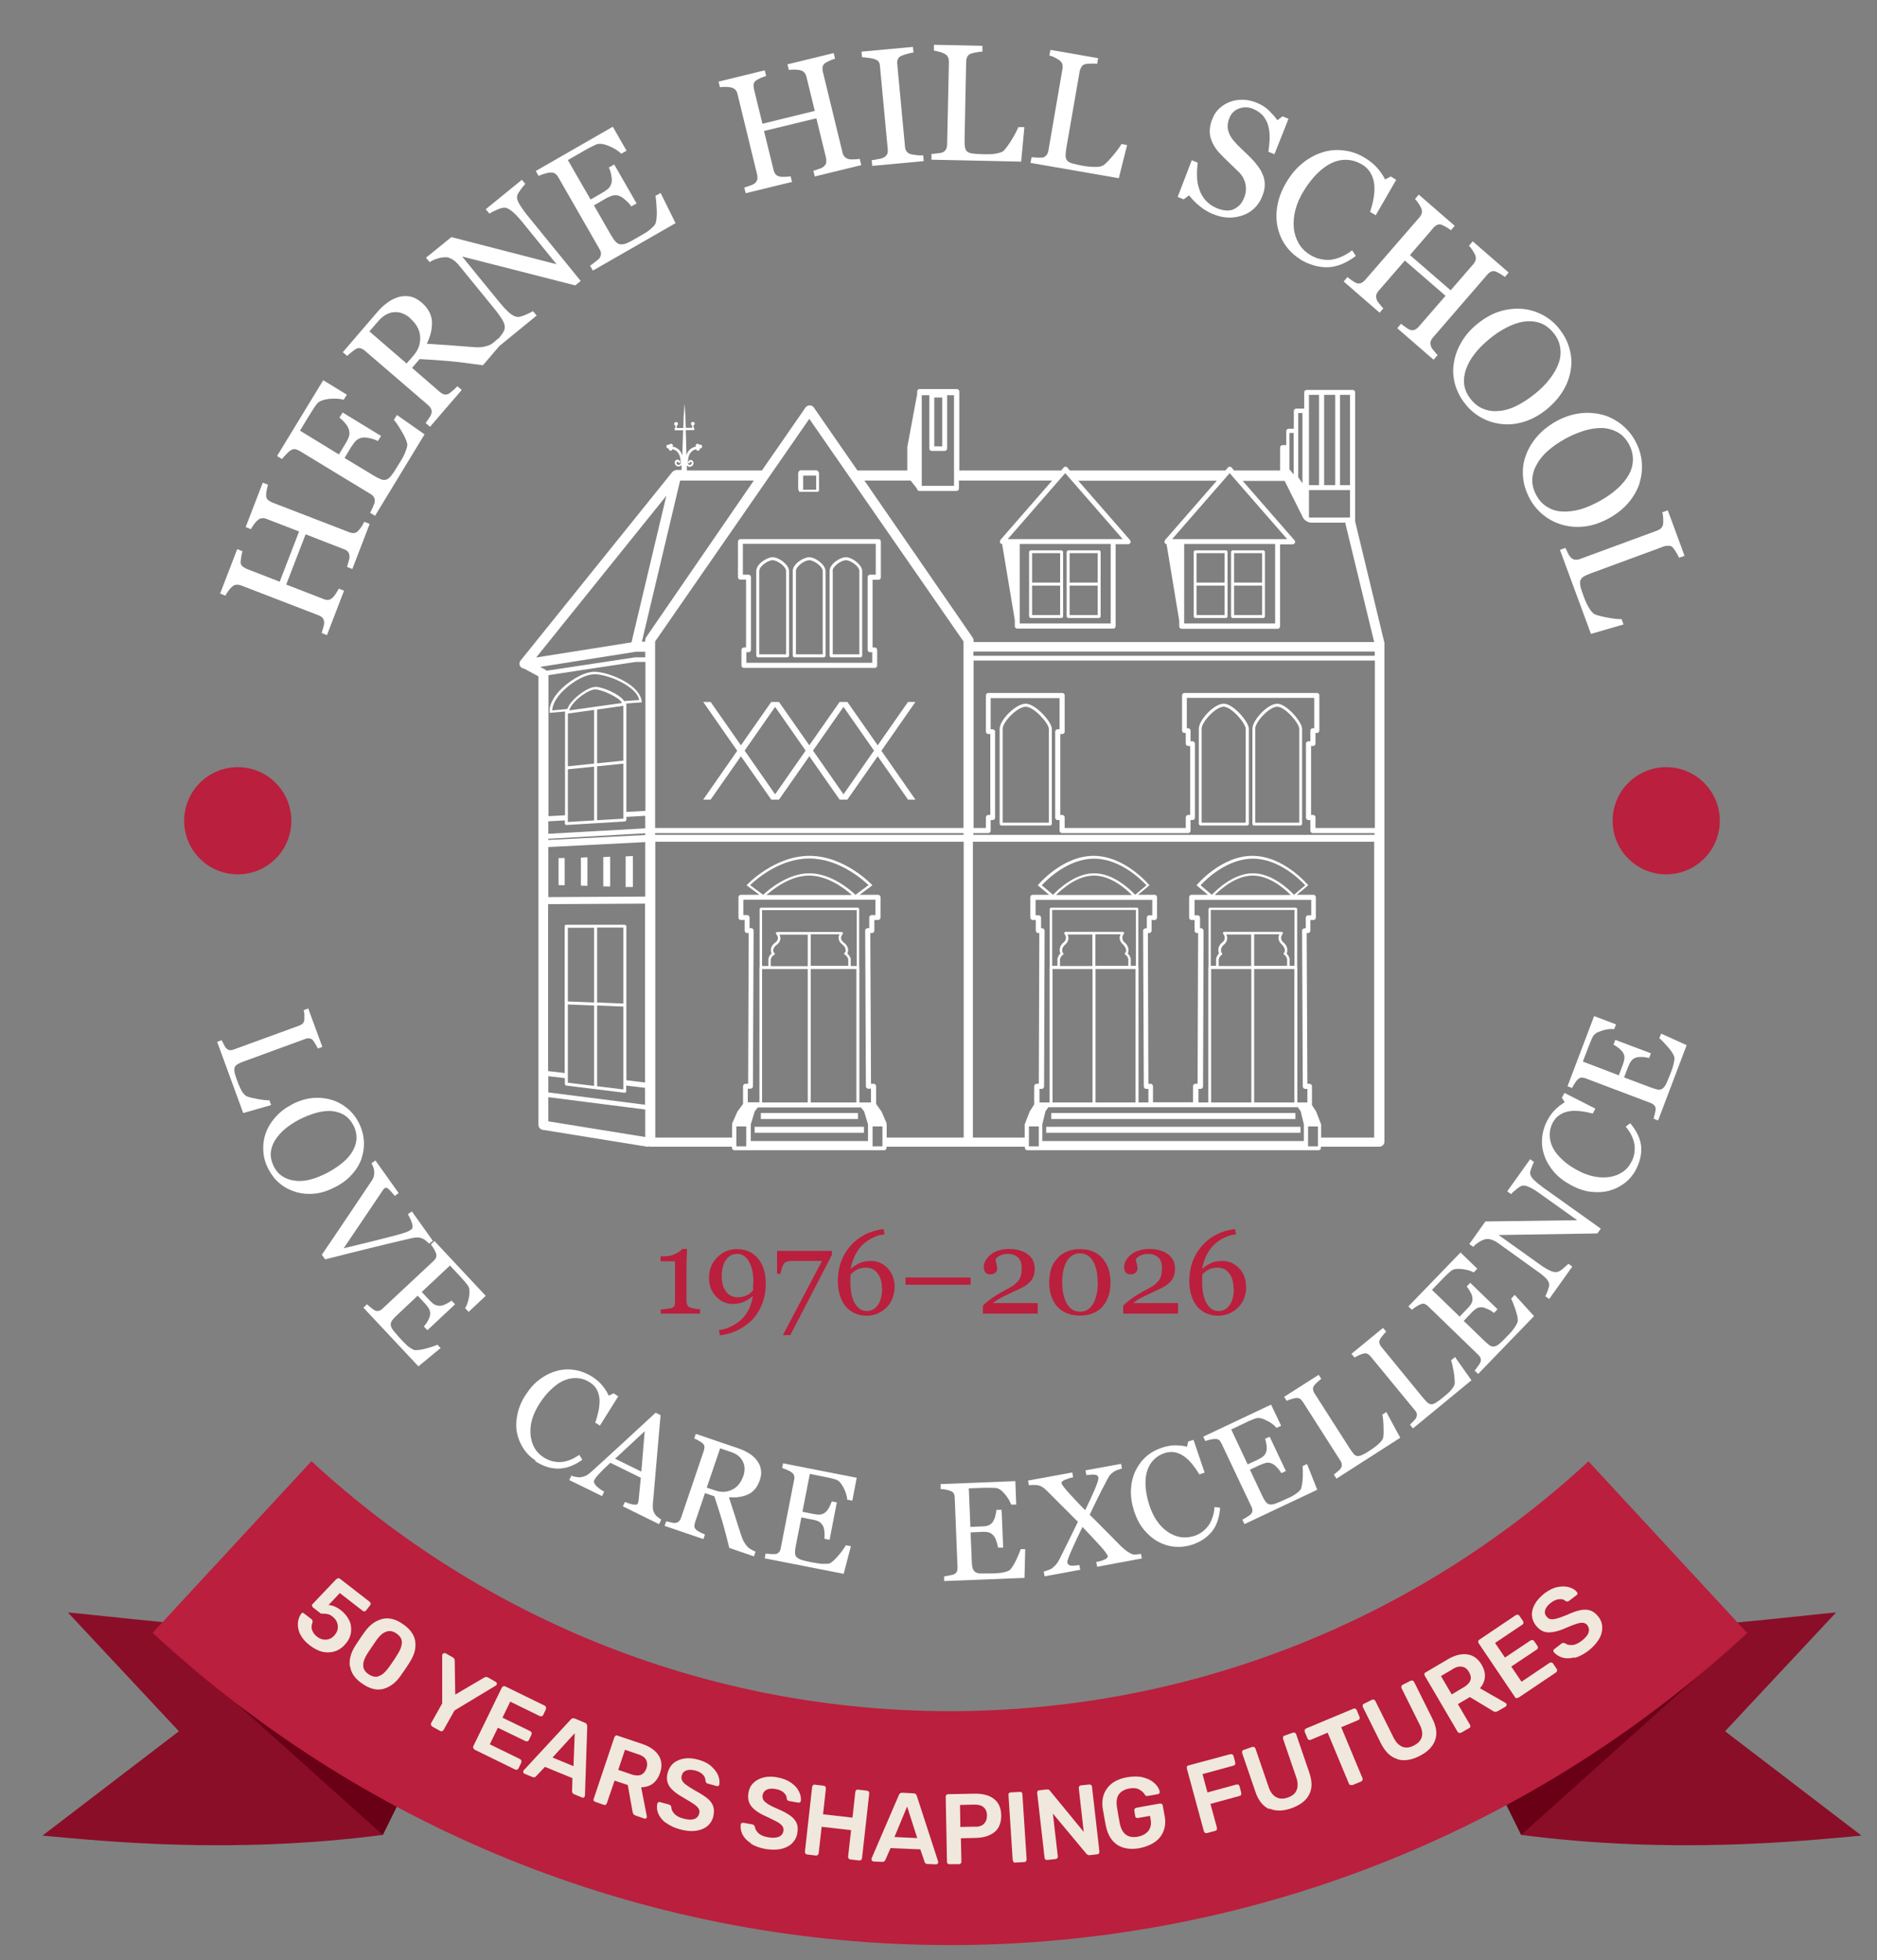 <?xml version="1.0" encoding="UTF-8"?>
<svg id="Layer_1" data-name="Layer 1" xmlns="http://www.w3.org/2000/svg" viewBox="0 0 106.5 111.2">
  <rect x="0" y="0" width="106.5" height="111.2" fill="#808080" stroke="none"/>
  <defs>
    <style>
      .cls-1 {
        fill: #f0e8dc;
      }

      .cls-2 {
        fill: #690016;
      }

      .cls-3 {
        fill: #ba1f3d;
      }

      .cls-4 {
        fill: #fff;
      }

      .cls-5 {
        fill: #8a0e28;
      }
    </style>
  </defs>
  <g>
    <path class="cls-3" d="M39.72,74.52h-2.23v-.24c.07,0,.17-.01.31-.03.14-.01.24-.03.29-.04.07-.02.12-.06.16-.11.04-.05.05-.12.05-.22v-2.33h-.82v-.28h.18c.24,0,.45-.04.64-.13.19-.09.32-.18.41-.29h.27c0,.14-.01.31-.02.5,0,.19-.01.36-.01.52v1.96c0,.08.02.15.05.21.03.06.08.11.15.13.06.02.15.05.28.07.13.02.23.03.29.03v.24Z"/>
    <path class="cls-3" d="M43.45,72.82c0,.38-.06.75-.18,1.08-.12.34-.3.64-.52.89-.22.25-.5.46-.82.63-.32.17-.68.28-1.08.33l-.06-.3.3-.05c.47-.15.85-.38,1.11-.69.27-.31.44-.71.52-1.19-.18.15-.36.27-.54.34-.18.07-.38.11-.61.11-.36,0-.67-.14-.94-.42s-.4-.63-.4-1.06c0-.46.15-.84.46-1.16s.69-.47,1.14-.47c.49,0,.88.18,1.18.53.29.35.44.83.44,1.43ZM42.75,72.78c0-.52-.08-.92-.25-1.21-.17-.29-.39-.44-.67-.44s-.48.11-.64.34c-.16.23-.24.54-.24.94,0,.36.08.64.25.86.16.22.38.32.66.32.17,0,.33-.03.47-.09.14-.06.28-.16.4-.3,0,0,0-.03,0-.05,0-.03,0-.06,0-.11,0-.03,0-.07,0-.11,0-.04,0-.09,0-.13Z"/>
    <path class="cls-3" d="M47.2,71.19l-2.36,4.55h-.42l2.22-4.21h-1.3c-.19,0-.34,0-.45,0-.11,0-.21.03-.3.06-.07.03-.13.1-.18.22s-.1.27-.12.45h-.2v-1.3h3.11v.21Z"/>
    <path class="cls-3" d="M50.76,73c0,.23-.04.44-.12.65-.08.2-.19.37-.33.51-.16.16-.34.28-.53.36-.2.08-.4.12-.61.12-.25,0-.47-.05-.67-.14-.2-.09-.37-.22-.51-.38-.14-.17-.25-.37-.33-.62-.08-.24-.12-.52-.12-.82,0-.79.23-1.45.7-1.99.47-.54,1.1-.87,1.89-.97l.06.3-.3.05c-.48.15-.85.4-1.11.72-.26.33-.43.72-.51,1.19.19-.17.38-.28.56-.35s.38-.1.59-.1c.37,0,.68.14.95.42.26.28.39.63.39,1.06ZM50.04,73.09c0-.36-.08-.64-.25-.86s-.38-.32-.66-.32c-.17,0-.32.03-.46.09-.14.06-.28.17-.41.31,0,.03,0,.09-.01.18,0,.1,0,.17,0,.23,0,.52.08.92.25,1.21.17.29.39.44.67.44s.47-.11.64-.34c.16-.23.24-.54.24-.94Z"/>
    <path class="cls-3" d="M55.07,72.88h-3.69v-.41h3.69v.41Z"/>
    <path class="cls-3" d="M58.87,74.52h-3.1v-.45c.06-.07.14-.14.25-.23.11-.08.23-.18.38-.28.09-.06.19-.12.32-.2.12-.07.26-.15.42-.23.17-.09.31-.17.4-.24.09-.07.18-.16.26-.26.05-.07.09-.15.12-.26s.05-.25.05-.44c0-.28-.07-.48-.22-.61-.15-.13-.34-.19-.57-.19-.14,0-.28.03-.41.08-.13.06-.22.13-.29.23.01.07.03.15.06.25.02.1.04.19.04.28,0,.08-.04.16-.1.22-.07.07-.17.1-.31.1-.11,0-.2-.04-.26-.11s-.09-.18-.09-.31c0-.12.03-.24.1-.36.07-.12.16-.23.28-.33.12-.1.27-.18.45-.24.18-.06.37-.09.58-.09.45,0,.81.1,1.08.3.27.2.4.47.4.81,0,.16-.02.31-.07.44-.05.13-.12.25-.23.35-.12.11-.25.21-.41.29-.16.08-.4.19-.72.34-.19.09-.37.18-.54.27-.17.09-.3.18-.41.27h2.55v.59Z"/>
    <path class="cls-3" d="M62.59,71.43c.14.17.25.37.32.6.07.23.1.47.1.72,0,.3-.04.57-.13.81-.09.24-.2.43-.35.59-.15.16-.34.28-.55.36s-.45.12-.71.12c-.29,0-.54-.05-.76-.14-.22-.1-.4-.23-.54-.39-.15-.17-.25-.37-.33-.6-.07-.23-.11-.48-.11-.75s.04-.5.1-.73.18-.42.33-.6c.14-.17.32-.31.55-.41.22-.1.48-.15.76-.15.3,0,.56.05.78.15.22.1.4.24.54.41ZM62.28,72.75c0-.53-.09-.93-.27-1.22s-.42-.43-.73-.43-.56.14-.74.43-.27.7-.27,1.22c0,.5.09.9.26,1.2.17.3.42.46.75.46s.57-.15.75-.46c.17-.3.26-.71.26-1.2Z"/>
    <path class="cls-3" d="M66.83,74.52h-3.1v-.45c.06-.07.14-.14.25-.23.11-.08.23-.18.38-.28.09-.06.19-.12.32-.2.12-.07.26-.15.42-.23.17-.09.31-.17.4-.24.09-.07.18-.16.26-.26.05-.07.09-.15.12-.26s.05-.25.05-.44c0-.28-.07-.48-.22-.61-.15-.13-.34-.19-.57-.19-.14,0-.28.03-.41.08-.13.06-.22.13-.29.23.01.07.03.15.06.25.02.1.04.19.04.28,0,.08-.04.16-.1.22-.07.07-.17.1-.31.1-.11,0-.2-.04-.26-.11s-.09-.18-.09-.31c0-.12.03-.24.1-.36.07-.12.16-.23.28-.33.12-.1.27-.18.45-.24.18-.06.37-.09.58-.09.45,0,.81.1,1.08.3.27.2.4.47.4.81,0,.16-.02.31-.07.44-.05.13-.12.25-.23.35-.12.11-.25.21-.41.29-.16.08-.4.19-.72.34-.19.09-.37.18-.54.27-.17.09-.3.18-.41.27h2.55v.59Z"/>
    <path class="cls-3" d="M70.71,73c0,.23-.04.44-.12.65-.08.2-.19.37-.33.51-.16.16-.34.28-.54.36s-.4.12-.61.12c-.25,0-.47-.05-.67-.14-.2-.09-.37-.22-.51-.38-.14-.17-.25-.37-.33-.62-.08-.24-.12-.52-.12-.82,0-.79.24-1.45.7-1.99.47-.54,1.1-.87,1.89-.97l.06.3-.3.05c-.48.15-.85.4-1.11.72-.26.33-.43.72-.51,1.19.19-.17.38-.28.56-.35s.38-.1.59-.1c.37,0,.68.14.95.42s.39.63.39,1.06ZM69.99,73.09c0-.36-.08-.64-.25-.86-.17-.22-.39-.32-.66-.32-.17,0-.32.03-.46.09-.14.06-.28.17-.41.31,0,.03,0,.09,0,.18,0,.1,0,.17,0,.23,0,.52.08.92.25,1.21.17.29.39.44.67.44s.48-.11.64-.34c.16-.23.24-.54.24-.94Z"/>
  </g>
  <g>
    <g>
      <path class="cls-5" d="M86.31,104.09c8.65,1.12,15.87.35,19.31.04l-7.74-5.92,6.3-6.74c-2.84.25-15.1,1.86-23.66.87l5.8,11.75Z"/>
      <polygon class="cls-2" points="80.51 92.35 90.64 83.72 98.56 93.1 86.31 104.09 80.51 92.35"/>
      <path class="cls-5" d="M21.72,104.09c-8.65,1.12-15.87.35-19.31.04l7.74-5.92-6.3-6.74c2.84.25,15.1,1.86,23.66.87l-5.8,11.75Z"/>
      <polygon class="cls-2" points="27.52 92.35 17.39 83.72 9.47 93.1 21.72 104.09 27.52 92.35"/>
    </g>
    <path class="cls-3" d="M90.14,82.89c-9.89,9.14-22.76,14.18-36.24,14.18s-26.33-5.04-36.23-14.18l-9.01,9.74c12.35,11.42,28.42,17.71,45.24,17.71s32.89-6.29,45.24-17.7l-9.01-9.74Z"/>
  </g>
  <g>
    <path class="cls-1" d="M17.05,92.75c-.11-.22-.16-.44-.15-.65s.08-.4.19-.56h0s.04-.05.07-.05c.03,0,.06,0,.08.03l.42.32c.07.05.09.12.07.19-.06.17-.07.32-.02.45s.14.26.27.36c.17.13.35.19.54.17.19-.01.36-.11.5-.3.13-.16.17-.34.14-.53-.03-.19-.13-.35-.3-.48-.09-.07-.17-.12-.25-.13-.08-.02-.16-.03-.24-.03-.06,0-.1,0-.13,0-.03,0-.05-.02-.08-.04l-.41-.32s-.04-.05-.05-.08c0-.04,0-.07.02-.09l1.35-1.42s.07-.05.11-.06c.04,0,.08,0,.11.03l1.69,1.31s.05.05.05.09,0,.07-.03.1l-.23.3s-.05.05-.09.05-.07,0-.1-.03l-1.3-1.01-.64.68c.23.01.46.11.71.3.19.15.34.33.45.54s.14.43.12.66c-.02.23-.11.45-.27.65-.17.22-.37.37-.6.46-.23.08-.47.1-.72.05-.25-.05-.5-.18-.75-.37-.25-.19-.43-.4-.54-.62Z"/>
    <path class="cls-1" d="M19.85,94.53c-.05-.37.05-.75.29-1.14.05-.09.15-.23.29-.44.14-.21.24-.35.31-.44.27-.36.59-.58.95-.67s.76,0,1.17.29c.41.28.65.61.7.98.05.38-.04.75-.28,1.13-.05.09-.15.24-.29.45-.14.2-.24.35-.3.43-.27.37-.59.59-.95.69-.36.09-.75,0-1.17-.29-.42-.28-.65-.61-.7-.98ZM21.49,95.08c.19-.06.36-.21.53-.44.13-.18.23-.31.29-.41.07-.1.16-.24.27-.42.15-.24.22-.45.22-.65,0-.2-.11-.36-.31-.5-.19-.13-.39-.17-.57-.1-.19.06-.36.21-.53.44-.06.08-.15.22-.28.41-.13.19-.22.32-.28.42-.15.24-.23.46-.22.66s.11.36.31.49c.2.13.39.17.57.11Z"/>
    <path class="cls-1" d="M24.45,97.85s0-.07.01-.1l.63-1.12v-2.73s0-.04.02-.06c.02-.03.04-.05.07-.06.03,0,.06,0,.09,0l.44.25s.06.05.07.08c.01.03.02.07.02.1l.03,1.92,1.65-.97c.08-.04.14-.04.21,0l.44.25s.05.04.06.07c0,.03,0,.06-.01.09-.01.02-.03.04-.05.05l-2.34,1.41-.63,1.12s-.05.05-.08.06c-.04.01-.07,0-.11-.02l-.45-.25s-.05-.05-.06-.08Z"/>
    <path class="cls-1" d="M26.85,99.17s-.01-.07,0-.1l1.62-3.33s.04-.06.08-.08c.03-.01.07-.01.11,0l2.25,1.1s.06.04.07.08c.01.04,0,.07,0,.11l-.16.34s-.04.06-.08.07-.07,0-.11-.01l-1.68-.82-.44.91,1.57.76s.06.04.08.08c.01.03.01.07,0,.11l-.15.32s-.04.06-.08.07-.07,0-.11-.01l-1.57-.76-.46.94,1.72.84s.06.04.07.08c.01.04,0,.07,0,.11l-.16.34s-.04.06-.08.07c-.04.01-.07,0-.11-.01l-2.29-1.12s-.06-.04-.07-.08Z"/>
    <path class="cls-1" d="M29.69,100.55s-.01-.06,0-.09l.03-.04,2.66-2.87c.06-.08.14-.1.24-.06l.57.24c.09.04.13.11.13.21l-.13,3.91s0,.03-.01.05c-.01.03-.03.05-.06.07-.03.01-.06.01-.09,0l-.46-.19s-.08-.04-.09-.08c-.02-.03-.02-.06-.02-.09l.02-.74-1.56-.64-.51.54c-.06.06-.12.07-.19.04l-.46-.19s-.05-.03-.06-.06ZM32.54,100.19l.07-1.87-1.26,1.38,1.19.49Z"/>
    <path class="cls-1" d="M33.68,102.16s-.02-.07,0-.1l1.18-3.51s.04-.07.07-.09c.03-.02.07-.02.11,0l1.4.47c.44.15.75.37.93.65s.21.62.08,1c-.09.26-.23.46-.41.6s-.41.2-.66.21l.32,1.64s0,.05,0,.06c-.01.03-.03.06-.06.07-.03.01-.06.02-.09,0l-.49-.17c-.06-.02-.1-.05-.12-.08-.02-.04-.04-.08-.05-.14l-.27-1.51-.75-.25-.44,1.29s-.03.06-.07.08c-.03.02-.07.02-.11,0l-.49-.17s-.06-.04-.08-.07ZM35.83,100.66c.22.07.39.08.54.02.14-.06.24-.18.31-.37.06-.18.05-.34-.02-.48-.08-.14-.22-.24-.44-.31l-.76-.26-.38,1.14.76.26Z"/>
    <path class="cls-1" d="M37.78,103.41c-.21-.16-.35-.34-.43-.53s-.1-.38-.05-.57c0-.03.03-.06.06-.07.03-.02.06-.02.09-.01l.49.13s.08.03.1.05c.02.02.04.06.05.1,0,.13.06.26.17.38.11.12.28.21.5.27.26.07.47.08.62.03s.25-.15.29-.31c.03-.1.02-.2-.03-.28s-.14-.17-.26-.25c-.12-.08-.3-.2-.55-.34-.4-.22-.68-.44-.84-.66-.15-.22-.19-.49-.1-.81.06-.21.17-.39.32-.52.16-.13.36-.22.6-.26.24-.04.51-.02.8.06.3.08.55.2.74.37s.32.34.4.53c.07.19.09.37.06.52,0,.03-.03.06-.05.07-.03.02-.06.02-.09.01l-.51-.14c-.08-.02-.12-.07-.13-.15,0-.12-.04-.24-.14-.35-.1-.11-.25-.19-.43-.24-.21-.05-.38-.06-.51-.01-.14.05-.23.14-.27.29-.03.1-.02.2.02.28.04.08.12.17.23.25.11.08.28.19.5.32.3.16.54.31.71.45.17.14.28.3.33.46.05.16.05.35,0,.57-.06.23-.18.42-.36.56-.18.14-.4.22-.66.25s-.54,0-.85-.08c-.33-.09-.59-.21-.8-.37Z"/>
    <path class="cls-1" d="M42.6,104.56c-.22-.14-.38-.31-.47-.49-.09-.19-.13-.38-.1-.57,0-.03.02-.06.05-.08s.06-.02.09-.02l.5.09s.08.02.1.04c.02.02.04.05.06.09.01.13.08.25.2.37.12.11.29.19.53.23.26.05.47.04.62-.02.15-.06.24-.17.27-.33.02-.1,0-.2-.06-.28-.06-.08-.15-.16-.28-.23-.13-.07-.32-.17-.58-.29-.42-.18-.72-.38-.89-.59-.17-.21-.23-.48-.17-.8.04-.22.13-.4.28-.54.15-.15.34-.25.58-.31.24-.06.51-.06.8,0,.31.06.56.16.77.31s.35.31.44.5.12.36.1.52c0,.03-.02.06-.05.08-.03.02-.06.02-.09.02l-.52-.09c-.08-.01-.13-.06-.14-.14,0-.12-.06-.24-.17-.34-.11-.1-.26-.17-.45-.2-.21-.04-.38-.03-.51.03-.13.06-.21.16-.24.31-.02.1,0,.2.04.27.05.08.13.15.25.23.12.08.29.17.53.27.31.13.56.26.74.39.18.13.3.27.37.43s.08.35.04.57c-.04.24-.15.43-.31.59-.16.15-.38.26-.63.31s-.54.05-.86,0c-.33-.06-.61-.16-.83-.3Z"/>
    <path class="cls-1" d="M45.7,105.15s-.03-.06-.03-.1l.41-3.68s.02-.07.05-.1.06-.03.1-.03l.51.06s.07.02.09.05.03.06.03.11l-.16,1.46,1.67.19.16-1.46s.02-.07.05-.1.06-.03.1-.03l.51.06s.07.02.1.05.03.06.03.11l-.41,3.68s-.02.07-.05.09c-.03.02-.06.03-.11.03l-.51-.06s-.07-.02-.09-.05-.03-.06-.03-.1l.17-1.51-1.67-.19-.17,1.51s-.02.07-.05.09c-.03.02-.06.03-.1.03l-.51-.06s-.07-.02-.09-.05Z"/>
    <path class="cls-1" d="M49.48,105.57s-.03-.05-.03-.09v-.05s1.55-3.6,1.55-3.6c.03-.09.1-.14.21-.13l.62.03c.1,0,.16.05.19.15l1.21,3.72s0,.03,0,.05c0,.03-.01.06-.04.08-.02.02-.05.03-.08.03l-.49-.02s-.09-.01-.11-.04c-.03-.02-.04-.05-.05-.08l-.24-.71-1.69-.07-.3.68c-.03.07-.09.1-.17.1l-.49-.02s-.06-.01-.08-.04ZM52.04,104.26l-.57-1.78-.72,1.73,1.29.06Z"/>
    <path class="cls-1" d="M53.77,105.72s-.04-.06-.04-.1l-.07-3.7s.01-.08.04-.1c.02-.03.06-.04.1-.04l1.52-.03c.46,0,.81.09,1.08.3.27.21.4.52.41.93,0,.41-.12.73-.37.94-.26.21-.61.33-1.07.34l-.85.02.03,1.33s0,.07-.04.1c-.02.03-.06.04-.1.04h-.54s-.07,0-.1-.03ZM55.33,103.63c.22,0,.39-.06.5-.17s.17-.26.17-.47c0-.2-.06-.35-.18-.46s-.29-.16-.52-.16l-.83.02.02,1.25.83-.02Z"/>
    <path class="cls-1" d="M57.51,105.61s-.04-.06-.05-.09l-.24-3.7s0-.08.03-.1c.03-.03.06-.04.09-.04l.53-.03s.08,0,.1.03c.03.02.04.06.04.1l.24,3.7s0,.07-.03.1c-.02.03-.05.04-.1.05l-.53.03s-.07,0-.1-.03Z"/>
    <path class="cls-1" d="M59.32,105.49s-.05-.05-.05-.09l-.42-3.68s0-.08.02-.11.05-.05.09-.05l.44-.05s.08,0,.1.01c.02.01.05.03.07.06l1.92,2.34-.28-2.48s0-.08.03-.11.05-.05.09-.05l.47-.05s.08,0,.11.03.05.06.05.1l.42,3.67s0,.08-.03.11-.05.05-.09.05l-.44.05c-.06,0-.12-.02-.17-.07l-1.91-2.29.28,2.43s0,.08-.03.1c-.02.03-.06.04-.1.05l-.47.05s-.07,0-.1-.03Z"/>
    <path class="cls-1" d="M63.42,104.67c-.33-.21-.55-.55-.66-1.03-.02-.11-.06-.28-.1-.52-.04-.24-.07-.41-.09-.52-.07-.47.02-.86.26-1.17.24-.32.61-.52,1.12-.61.34-.06.65-.06.92.01.27.07.48.18.64.33.16.15.26.31.29.48h0s0,.07-.02.09c-.02.02-.04.04-.08.05l-.58.1s-.07,0-.09,0c-.02,0-.04-.03-.06-.06-.08-.13-.19-.23-.34-.31s-.34-.09-.57-.05c-.26.05-.45.16-.57.32-.12.17-.16.4-.12.7.02.11.04.27.08.49.04.22.07.38.09.49.13.59.47.83,1.02.73.26-.05.46-.16.6-.33.13-.17.18-.4.12-.68l-.03-.17-.68.12s-.08,0-.11-.02c-.03-.02-.05-.05-.05-.09l-.05-.3s0-.08.02-.11c.02-.03.05-.05.09-.06l1.34-.24s.08,0,.11.02c.03.02.05.05.05.09l.11.59c.06.31.04.59-.06.85-.09.25-.26.47-.49.63s-.52.28-.86.35c-.51.09-.93.03-1.27-.18Z"/>
    <path class="cls-1" d="M68.37,103.97s-.05-.05-.06-.08l-.97-3.57s0-.08,0-.11c.02-.03.05-.05.09-.06l2.38-.64s.08,0,.11.01.05.05.07.09l.1.38s0,.08-.01.11c-.02.03-.05.05-.09.06l-1.76.48.28,1.04,1.65-.45s.08,0,.11.01c.03.02.05.05.06.09l.1.38s0,.08-.01.11c-.02.03-.05.05-.09.06l-1.65.45.37,1.36s0,.08-.01.11c-.02.03-.05.05-.09.06l-.48.13s-.07,0-.1-.01Z"/>
    <path class="cls-1" d="M72.02,102.63c-.35-.16-.62-.48-.79-.99l-.75-2.19s-.01-.08,0-.11c.01-.03.04-.06.08-.07l.49-.17s.08-.01.11,0c.03.02.05.05.07.08l.75,2.19c.1.29.24.48.43.58.19.1.4.11.66.02.25-.09.42-.22.5-.42s.08-.43-.02-.72l-.75-2.19s-.01-.08,0-.11c.02-.03.04-.06.08-.07l.48-.17s.08-.01.11,0c.03.02.05.05.07.08l.75,2.19c.17.5.17.92-.02,1.26-.18.34-.52.59-1,.76-.48.17-.9.17-1.26.01Z"/>
    <path class="cls-1" d="M76.61,101.26s-.06-.04-.07-.07l-1.21-2.9-.97.41s-.07.01-.1,0c-.03-.01-.06-.04-.07-.07l-.16-.39s-.02-.07,0-.11c.01-.03.04-.06.08-.08l2.68-1.12s.08-.02.11,0c.04.01.06.04.08.08l.16.39s.02.07,0,.1c-.01.04-.04.06-.08.08l-.96.4,1.21,2.9s.01.07,0,.1c-.01.03-.04.06-.08.08l-.48.2s-.07.01-.1,0Z"/>
    <path class="cls-1" d="M79.27,99.78c-.37-.11-.67-.4-.91-.87l-1.03-2.07s-.02-.07-.01-.11c0-.04.03-.06.07-.08l.46-.23s.07-.02.11,0c.03.01.06.04.08.08l1.03,2.07c.14.27.3.44.5.52s.42.05.65-.07c.24-.12.39-.28.45-.48.06-.2.02-.44-.12-.71l-1.03-2.07s-.02-.07,0-.11c.01-.04.04-.06.07-.08l.46-.23s.07-.02.11,0,.06.04.08.08l1.03,2.07c.24.48.29.89.15,1.25-.14.36-.43.65-.89.88-.46.23-.87.29-1.24.18Z"/>
    <path class="cls-1" d="M82.79,98.31s-.06-.03-.08-.06l-1.87-3.19s-.03-.07-.02-.11c0-.04.03-.06.07-.08l1.27-.75c.4-.23.77-.32,1.1-.27.34.05.61.25.81.59.14.24.2.47.18.7-.02.23-.11.44-.28.63l1.45.83s.04.03.05.05c.02.03.02.06.01.09s-.03.06-.05.07l-.45.26c-.05.03-.1.04-.14.04s-.09-.02-.13-.05l-1.31-.79-.68.4.69,1.18s.02.07.02.1-.03.06-.07.08l-.45.26s-.07.02-.1.01ZM83.06,95.71c.2-.12.32-.25.37-.39.05-.15.02-.3-.08-.47s-.22-.27-.38-.3-.33,0-.52.12l-.69.41.61,1.04.69-.41Z"/>
    <path class="cls-1" d="M86.06,96.35s-.07-.03-.09-.06l-2.07-3.07s-.03-.07-.03-.11c0-.04.03-.06.06-.09l2.08-1.4s.07-.03.11-.02c.04,0,.07.03.09.06l.21.31s.03.07.02.1c0,.04-.03.06-.06.09l-1.55,1.04.56.83,1.45-.97s.07-.03.11-.03c.04,0,.06.03.09.06l.2.29s.03.07.02.1c0,.04-.03.07-.06.09l-1.45.97.58.86,1.59-1.07s.07-.03.11-.02c.04,0,.07.03.09.06l.21.31s.03.07.02.1c0,.04-.03.06-.06.09l-2.11,1.42s-.07.03-.1.02Z"/>
    <path class="cls-1" d="M89.33,94.02c-.25.07-.48.07-.68.01-.2-.06-.36-.16-.49-.31-.02-.03-.03-.06-.02-.09,0-.03.02-.06.05-.08l.4-.31s.07-.04.1-.04c.03,0,.07,0,.11.02.11.08.24.11.41.1.16-.01.33-.09.52-.23.21-.16.35-.32.4-.47.05-.15.03-.29-.06-.42-.06-.08-.15-.13-.24-.14-.1-.01-.22,0-.36.05-.14.04-.34.12-.6.23-.42.19-.77.27-1.04.26-.27-.01-.5-.15-.7-.41-.13-.17-.2-.37-.21-.57s.05-.42.17-.63c.12-.21.3-.41.54-.6.25-.19.49-.31.74-.36.25-.05.47-.05.66.01.2.06.35.15.45.28.02.03.03.06.02.09,0,.03-.02.06-.05.08l-.42.32c-.06.05-.13.05-.2.01-.09-.08-.21-.12-.37-.1-.15.01-.3.08-.45.19-.17.13-.28.26-.33.4-.05.14-.03.27.07.39.06.08.14.14.23.15.09.02.2,0,.34-.03.14-.04.32-.1.56-.2.31-.14.58-.24.79-.28.22-.04.4-.04.57.02s.31.17.45.35c.15.19.22.4.22.63,0,.22-.06.45-.2.67s-.33.43-.58.63c-.27.2-.53.34-.79.41Z"/>
  </g>
  <g>
    <polygon class="cls-4" points="31.69 48.68 31.69 50.21 32.04 50.22 32.04 48.67 31.69 48.68"/>
    <polygon class="cls-4" points="32.96 48.65 32.96 50.24 33.33 50.25 33.33 48.63 32.96 48.65"/>
    <polygon class="cls-4" points="34.23 48.62 34.23 50.28 34.62 50.29 34.62 48.6 34.23 48.62"/>
    <polygon class="cls-4" points="35.5 48.58 35.5 50.32 35.91 50.32 35.91 48.56 35.5 48.58"/>
    <path class="cls-4" d="M42.15,30.85h7.54v1.75h-.32c-.08,0-.14.06-.14.14v4.12s.01.07.04.1c.03.03.06.04.1.04h.12v.6h-7.14v-.6h.12c.08,0,.14-.06.14-.14v-4.12c0-.08-.06-.14-.14-.14h-.32v-1.76ZM41.87,30.71v2.03c0,.08.06.14.14.14h.32s0,3.85,0,3.85h-.12c-.08,0-.14.06-.14.14v.88c0,.08.06.14.14.14h7.42c.08,0,.14-.06.14-.14v-.88c0-.08-.06-.14-.14-.14h-.12v-3.84s.33,0,.33,0c.08,0,.14-.06.14-.14v-2.03c0-.08-.06-.14-.14-.14h-7.82c-.08,0-.14.06-.14.14"/>
    <path class="cls-4" d="M59.51,46.67h-2.62v-5.33c0-.39.84-1.25,1.31-1.25s1.31.95,1.31,1.25v5.33ZM58.2,39.92c-.58,0-1.48.94-1.48,1.42v5.41s.04.08.09.08h2.79s.08-.04.08-.08v-5.41c0-.38-.92-1.42-1.48-1.42"/>
    <path class="cls-4" d="M70.67,46.67h-2.49v-5.33c0-.39.8-1.25,1.25-1.25s1.25.95,1.25,1.25v5.33ZM69.43,39.92c-.56,0-1.41.94-1.41,1.42v5.41s.04.08.09.08h2.66s.09-.04.09-.08v-5.41c0-.38-.88-1.42-1.42-1.42"/>
    <path class="cls-4" d="M73.72,46.67h-2.5v-5.33c0-.39.8-1.25,1.25-1.25s1.25.95,1.25,1.25v5.33ZM72.47,39.92c-.55,0-1.41.94-1.41,1.42v5.41s.04.08.08.08h2.66s.08-.04.08-.08v-5.41c0-.38-.88-1.42-1.41-1.42"/>
    <path class="cls-4" d="M45.16,32.39c0-.26.48-.61.76-.61.27,0,.76.36.76.61v4.73h-1.52v-4.73ZM45.08,37.29h1.68s.08-.04.08-.08v-4.82c0-.35-.57-.78-.93-.78-.33,0-.93.39-.93.78v4.82s.04.08.08.08"/>
    <path class="cls-4" d="M47.24,32.39c0-.26.48-.61.76-.61.27,0,.76.36.76.61v4.73h-1.51v-4.73ZM47.16,37.29h1.68s.08-.04.08-.08v-4.82c0-.35-.57-.78-.93-.78-.33,0-.92.39-.92.78v4.82s.04.08.08.08"/>
    <path class="cls-4" d="M47.86,45.06l-1.73-2.48,1.73-2.48,1.73,2.48-1.73,2.48ZM43.98,45.06l-1.73-2.48,1.73-2.48,1.73,2.48-1.73,2.48ZM48.08,39.82h-.44l-1.72,2.46-1.72-2.46h-.44l-1.72,2.46-1.72-2.46h-.42l1.93,2.77-1.93,2.77h.42l1.72-2.46,1.72,2.46h.44l1.72-2.46,1.72,2.46h.44l1.72-2.46,1.72,2.46h.42l-1.93-2.77,1.93-2.77h-.42l-1.72,2.46-1.72-2.46Z"/>
    <path class="cls-4" d="M58.56,33.22h1.59v1.67h-1.59v-1.67ZM58.56,31.38h1.59v1.67h-1.59v-1.67ZM58.48,35.06h1.76s.08-.04.08-.08v-3.68s-.04-.08-.08-.08h-1.76s-.09.04-.09.08v3.68s.04.08.09.08"/>
    <path class="cls-4" d="M60.69,33.22h1.59v1.67h-1.59v-1.67ZM60.69,31.38h1.59v1.67h-1.59v-1.67ZM60.6,35.06h1.76s.09-.04.09-.08v-3.68s-.04-.08-.09-.08h-1.76s-.08.04-.08.08v3.68s.04.08.08.08"/>
    <path class="cls-4" d="M67.89,33.22h1.59v1.67h-1.59v-1.67ZM67.89,31.38h1.59v1.67h-1.59v-1.67ZM67.81,35.06h1.76s.08-.04.08-.08v-3.68s-.04-.08-.08-.08h-1.76s-.08.04-.08.08v3.68s.04.08.08.08"/>
    <path class="cls-4" d="M70.02,33.22h1.59v1.67h-1.59v-1.67ZM70.02,31.38h1.59v1.67h-1.59v-1.67ZM69.93,35.06h1.76s.08-.04.08-.08v-3.68s-.04-.08-.08-.08h-1.76s-.08.04-.08.08v3.68s.04.08.08.08"/>
    <rect class="cls-4" x="43.17" y="63.14" width="5.51" height=".34"/>
    <rect class="cls-4" x="42.82" y="63.92" width="6.2" height=".34"/>
    <rect class="cls-4" x="59.65" y="63.14" width="13.85" height=".34"/>
    <rect class="cls-4" x="59.36" y="63.92" width="14.43" height=".34"/>
    <path class="cls-4" d="M45.57,27.76v-.78h.74s0,0,0,0v.8h-.75s0,0,0-.01M45.29,26.83v.92s.02.05.03.07c0,0,0,0,0,.01,0,.04.03.07.07.07h1.01s.07-.03.07-.07v-1.01s-.01-.04-.03-.05c-.02-.05-.06-.09-.12-.09h-.88c-.08,0-.14.06-.14.14"/>
    <path class="cls-4" d="M43.08,32.39c0-.26.48-.61.76-.61.27,0,.76.36.76.61v4.73h-1.52v-4.73ZM43,37.29h1.68s.09-.04.09-.08v-4.82c0-.35-.57-.78-.93-.78-.33,0-.93.39-.93.78v4.82s.04.08.08.08"/>
    <path class="cls-4" d="M78,37.2h-22.77v-.24h22.77v.24ZM78,46.97h-3.36v-.6c0-.08-.06-.14-.14-.14h-.11v-3.91h.11c.08,0,.14-.06.14-.14v-.6h.08c.08,0,.14-.06.14-.14v-1.99c0-.08-.06-.14-.14-.14h-7.51c-.08,0-.14.06-.14.14v1.99c0,.08.06.14.14.14h.07v.6c0,.08.06.14.14.14h.11v3.91h-.11c-.08,0-.14.06-.14.14v.6h-6.87v-.6c0-.08-.06-.14-.14-.14h-.11v-4.59h.11c.08,0,.14-.06.14-.14v-2.05c0-.08-.06-.14-.14-.14h-4.19c-.08,0-.14.06-.14.14v2.05c0,.08.06.14.14.14h.11v4.59h-.11c-.08,0-.14.06-.14.14v.6h-.7v-9.5h22.77v9.5ZM78,47.36h-22.77v-.1h.84c.08,0,.14-.06.14-.14v-.6h.11c.08,0,.14-.06.14-.14v-4.87c0-.08-.06-.14-.14-.14h-.11v-1.77h3.91v1.77h-.11c-.08,0-.14.06-.14.14v4.87c0,.08.06.14.14.14h.11v.6c0,.08.06.14.14.14h7.15c.08,0,.14-.06.14-.14v-.6h.11c.08,0,.14-.06.14-.14v-4.19c0-.08-.06-.14-.14-.14h-.11v-.6c0-.08-.06-.14-.14-.14h-.07v-1.72h7.23v1.72h-.08c-.08,0-.14.06-.14.14v.6h-.11c-.08,0-.14.06-.14.14v4.19c0,.08.06.14.14.14h.11v.6c0,.08.06.14.14.14h3.5v.1ZM78,64.53h-3.04v-.75s-.02-.05-.03-.07h0l-.25-.65-.24-.37s0,0,0-.02v-1.05c0-.07-.06-.14-.14-.14h-.12l-.04-8.55h.07c.08,0,.14-.06.14-.14v-.6h.17c.08,0,.14-.07.14-.14v-1.15c0-.08-.06-.14-.14-.14h-.94l.65-.54c-.06-.07-1.41-1.67-3.17-1.67s-3.11,1.6-3.17,1.67l.65.54h-.93c-.08,0-.14.06-.14.14v1.15c0,.08.06.14.14.14h.17v.6c0,.08.06.14.14.14h.06l-.03,8.55h-.12c-.08,0-.14.06-.14.14v.91h-2.27v-.91c0-.07-.06-.14-.14-.14h-.12l-.03-8.55h.07c.08,0,.14-.06.14-.14v-.6h.17c.08,0,.14-.07.14-.14v-1.15c0-.08-.06-.14-.14-.14h-.94l.65-.54c-.06-.07-1.41-1.67-3.17-1.67s-3.11,1.6-3.17,1.67l.65.54h-.93c-.08,0-.14.06-.14.14v1.15c0,.08.06.14.14.14h.17v.6c0,.08.06.14.14.14h.06l-.03,8.55h-.12c-.08,0-.14.06-.14.14v1.03l-.26.41-.25.65h0s-.03.04-.03.07v.75h-2.94v-16.78h22.77v16.78ZM74.78,65.03h-.56v-1.13h.56v1.13ZM73.23,50.77h-4.3c.34-.34,1.19-1.1,2.15-1.1s1.81.75,2.15,1.1M71.08,49.54c-1.07,0-2.03.91-2.32,1.22l-.64-.54c.33-.36,1.52-1.51,2.97-1.51s2.63,1.15,2.97,1.51l-.64.54c-.29-.31-1.24-1.22-2.32-1.22M74.17,62.54h-.56v-7.65s0-.02-.01-.03v-3.3s-.03-.07-.07-.07h-4.89s-.07.03-.07.07v3.3s-.01.02-.01.03v7.65h-.56v-.77h.12c.08,0,.14-.06.14-.14l.03-8.83s-.02-.07-.04-.1c-.03-.03-.06-.04-.1-.04h-.06v-.6c0-.08-.06-.14-.14-.14h-.17v-.87h6.62v.87h-.17c-.08,0-.14.06-.14.14v.6h-.07s-.07.02-.1.04c-.03.03-.04.06-.04.1l.04,8.83c0,.08.06.14.14.14h.12v.77ZM71,62.54h-2.28v-7.57h2.28v7.57ZM69.15,54.8v-.38s0,0,0,0c0,0,.04-.18.17-.25.02-.01.03-.03.03-.06,0-.03-.01-.05-.03-.06-.04-.03-.04-.06-.04-.14v-.04c0-.09.08-.21.13-.25.15-.12.22-.25.22-.41,0-.07-.02-.14-.05-.2h1.41v1.79h-1.85ZM73.17,54.8v-.4s0-.03-.01-.04c-.01-.05-.06-.18-.16-.27.04-.06.04-.13.04-.19v-.04c0-.13-.1-.3-.18-.36-.12-.1-.17-.19-.17-.3,0-.08.03-.16.09-.23.02-.02.02-.05,0-.07-.01-.03-.04-.04-.06-.04h-3.26s-.05.01-.06.04c-.01.02,0,.05,0,.07.06.07.09.15.09.23,0,.11-.05.2-.17.29-.09.06-.19.23-.19.36v.04c0,.06,0,.13.04.19-.1.09-.14.22-.16.27,0,.01-.01.02-.01.04v.4h-.3v-3.17h4.75v3.17h-.28ZM73.44,62.54h-2.28v-7.57h2.28v7.57ZM72.77,53.62s.13.16.13.25v.04c0,.08,0,.11-.04.13-.02.01-.03.03-.03.06,0,.02.01.04.03.06.13.07.17.25.17.25,0,0,0,0,0,0v.38h-1.87v-1.79h1.43c-.03.06-.05.13-.05.2,0,.15.07.28.22.41M73.98,64.73h-14.84v-.95l.18-.74.16-.23h14.16l.16.23.18.74v.95ZM61.99,62.54h-2.27v-7.57h2.27v7.57ZM60.14,54.8v-.38s0,0,0,0c0,0,.04-.18.17-.25.02-.01.03-.03.03-.06,0-.03-.01-.05-.03-.06-.04-.03-.04-.06-.04-.14v-.04c0-.09.08-.21.13-.25.15-.12.22-.25.22-.41,0-.07-.02-.14-.05-.2h1.41v1.79h-1.85ZM64.16,54.8v-.4s0-.03-.01-.04c-.01-.05-.06-.18-.16-.27.04-.06.04-.13.04-.19v-.04c0-.13-.1-.3-.18-.36-.12-.1-.17-.19-.17-.3,0-.08.03-.16.09-.23.02-.02.02-.05,0-.07-.01-.03-.04-.04-.06-.04h-3.26s-.05.01-.06.04c-.01.02,0,.05,0,.07.06.07.09.15.09.23,0,.11-.05.2-.16.29-.09.06-.19.23-.19.36v.04c0,.06,0,.13.04.19-.1.09-.14.22-.16.27,0,.01-.01.02-.01.04v.4h-.3v-3.17h4.75v3.17h-.28ZM64.43,62.54h-2.27v-7.57h2.27v7.57ZM63.76,53.62s.13.16.13.25v.04c0,.08,0,.11-.04.13-.02.01-.03.03-.03.06,0,.02.01.04.03.06.13.07.17.25.17.25,0,0,0,0,0,0v.38h-1.87v-1.79h1.43c-.03.06-.05.13-.05.2,0,.15.07.28.22.41M64.22,50.77h-4.3c.34-.34,1.19-1.1,2.15-1.1s1.81.75,2.15,1.1M62.07,49.54c-1.07,0-2.03.91-2.32,1.22l-.64-.54c.33-.36,1.52-1.51,2.97-1.51s2.63,1.15,2.97,1.51l-.64.54c-.29-.31-1.24-1.22-2.32-1.22M58.98,62.54v-.77h.12c.08,0,.14-.06.14-.14l.03-8.83s-.01-.07-.04-.1c-.03-.03-.06-.04-.1-.04h-.06v-.6c0-.08-.06-.14-.14-.14h-.17v-.87h6.62v.87h-.17c-.08,0-.14.06-.14.14v.6h-.07s-.07.02-.1.04c-.03.03-.04.06-.04.1l.04,8.83c0,.08.06.14.14.14h.12v.77h-.56v-7.65s0-.02-.01-.03v-3.3s-.03-.07-.07-.07h-4.89s-.07.03-.07.07v3.3s-.01.02-.01.03v7.65h-.56ZM58.94,65.03h-.56v-1.13h.56v1.13ZM49.05,27.26h2.62l.36.46c0,.07.06.13.13.13h2.11s.07-.01.1-.04c.03-.03.04-.06.04-.1v-.45h5.29l-2.94,3.37s-.04.1-.02.15c.02.05.07.07.12.08l.72,4.32v.34c0,.08.06.14.14.14h5.44c.08,0,.14-.06.14-.14v-4.65h.71c.06,0,.1-.03.13-.08.02-.05.01-.11-.02-.15l-2.94-3.37h7.86l-2.94,3.37s-.04.1-.02.15c.02.04.06.07.11.08l.72,4.35v.31c0,.08.06.14.14.14h5.44c.08,0,.14-.06.14-.14v-4.65h.71c.06,0,.1-.03.13-.08.02-.05.02-.11-.02-.15l-2.94-3.37h2.38c.36.72.98,1.96,1.04,2.08.08.16.29.29.49.29h1.92s0,.04,0,.06l1.63,6.71h-22.73v-.09c0-.06-.02-.11-.05-.16l-6.13-8.89ZM54.67,36.68v10.29h-17.5v-10.58l8.75-12.63,8.75,12.63v.28ZM54.67,47.36h-17.5v-.1h17.5v.1ZM54.67,64.53h-4.36v-.75s-.01-.07-.01-.07l-.28-.65-.31-.44v-1c0-.07-.06-.14-.14-.14h-.15l-.04-8.55h.09c.08,0,.14-.06.14-.14v-.6h.21c.08,0,.14-.07.14-.14v-1.15c0-.08-.06-.14-.14-.14h-1.05l.73-.54c-.06-.07-1.59-1.67-3.57-1.67s-3.51,1.6-3.57,1.67l.73.54h-1.05c-.08,0-.14.06-.14.14v1.15c0,.08.06.14.14.14h.21v.6c0,.08.06.14.14.14h.09l-.03,8.55h-.15c-.08,0-.14.06-.14.14v1l-.32.44-.29.65s-.01.04-.01.07v.75h-4.36v-16.78h17.5v16.78ZM50.07,65.03h-.56v-1.13h.56v1.13ZM48.34,50.77h-4.85c.39-.34,1.35-1.1,2.42-1.1s2.04.75,2.42,1.1M45.92,49.54c-1.22,0-2.31.93-2.62,1.22l-.74-.55c.39-.37,1.72-1.51,3.36-1.51s2.97,1.14,3.36,1.51l-.74.55c-.32-.3-1.39-1.22-2.62-1.22M49.42,62.54h-.66v-7.65s0-.02-.01-.03v-3.3s-.03-.07-.07-.07h-5.51s-.07.03-.07.07v3.29s-.01.02-.01.03v7.65h-.66v-.77h.15c.08,0,.14-.06.14-.14l.04-8.83s-.01-.07-.04-.1c-.03-.03-.06-.04-.1-.04h-.09v-.6c0-.08-.06-.14-.14-.14h-.21v-.87h7.49v.87h-.21c-.08,0-.14.06-.14.14v.6h-.09s-.07.02-.1.04c-.03.03-.04.06-.04.1l.04,8.83c0,.08.06.14.14.14h.15v.77ZM45.83,62.54h-2.59v-7.57h2.59v7.57ZM43.73,54.8v-.38s0,0,0,0,.05-.18.19-.25c.02-.01.04-.04.04-.06,0-.03-.01-.05-.03-.06-.05-.03-.05-.05-.05-.13v-.04c0-.09.09-.21.15-.25.17-.12.25-.25.25-.41,0-.07-.02-.14-.05-.2h1.6v1.79h-2.1ZM48.27,54.8v-.4s0-.03-.01-.04c-.02-.05-.07-.18-.18-.27.04-.06.04-.13.04-.19v-.04c0-.13-.12-.31-.21-.36-.13-.1-.19-.19-.19-.29,0-.08.03-.15.09-.22.02-.02.02-.05.01-.08-.01-.02-.04-.04-.06-.04h-3.67s-.05.02-.06.04c-.01.02,0,.06.01.08.06.07.1.14.1.22,0,.11-.06.2-.19.29-.08.05-.21.22-.21.36v.04c0,.06,0,.13.04.19-.11.09-.16.21-.17.27-.01.01-.01.03-.01.04v.4h-.36v-3.17h5.37v3.17h-.34ZM48.59,62.54h-2.59v-7.57h2.59v7.57ZM47.83,53.62c.06.03.15.16.15.25v.04c0,.08,0,.11-.05.13-.02.01-.04.03-.03.06,0,.02.01.05.04.06.14.08.19.25.19.25,0,0,0,0,0,0v.38h-2.13v-1.79h1.63c-.03.06-.05.13-.05.2,0,.15.08.28.25.41M49.25,63.78v.95h-6.65v-.95s0,0,0,0l.22-.73.18-.23h5.85l.18.23.22.73s0,0,0,0M42.34,65.03h-.56v-1.13h.56v1.13ZM36.66,36.15s-.05.1-.05.16v.09h-.19l2.17-9.14h4.18l-6.11,8.89ZM36.61,37.29h-.58s-5.02.76-5.02.76c-.02-.02-.03-.04-.05-.05l-.31-.17,5.44-.86h.52v.33ZM36.61,46l-1.07.06v-6.12s-.01-.02-.02-.03l.9-.07c-.03-.35-.25-.67-.64-.97-.56-.42-1.48-.76-2.04-.76-.03,0-.06,0-.09,0-.66.05-1.44.59-1.9,1.07-.28.31-.62.77-.56,1.26l.88-.08s-.01.02-.01.04v5.85l-.94.05v-8l4.94-.75h.56v8.43ZM33.77,38.97s-.03,0-.04,0c-.27.02-.82.33-1.22.76-.19.2-.28.37-.32.49l-.86.08c.02-.39.29-.76.53-1.02.43-.46,1.18-.98,1.81-1.03.03,0,.05,0,.08,0,.53,0,1.43.33,1.96.73.31.23.5.47.56.73l-.86.06c-.23-.39-1.24-.81-1.63-.81M33.88,43.3v-3.05l1.49-.21v3.11l-1.49.15ZM33.88,43.47l1.49-.15v3.12l-1.49.09v-3.06ZM32.3,40.3c.02-.09.09-.25.3-.48.39-.42.92-.7,1.13-.71.01,0,.02,0,.04,0,.39,0,1.4.47,1.52.77l-2.99.42ZM33.71,43.49v3.05l-1.49.09v-2.99l1.49-.15ZM33.29,43.36l-1.07.11v-2.99l1.49-.21v3.05l-.42.04ZM36.61,46.99l-5.5.31v-.71l.94-.05v.18s0,.04.03.06c.02.01.04.02.06.02h0l3.32-.2s.08-.04.08-.08v-.18l1.07-.06v.71ZM36.61,47.37l-5.5.28v-.07l5.5-.31v.1ZM36.61,50.86l-5.5.03v-2.84l5.5-.28v3.09ZM36.61,61.41l-1.07-.13v-8.74s-.04-.08-.09-.08h-3.32s-.04,0-.06.02c-.02.02-.03.04-.03.06v8.33l-.94-.11v-9.47l5.5-.03v10.15ZM33.88,56.87v-4.25h1.49v4.31l-1.49-.06ZM35.37,57.1v4.7l-1.49-.18v-4.58l1.49.06ZM32.22,56.81v-4.18h1.49v4.24l-1.49-.06ZM33.71,57.03v4.57l-1.49-.18v-4.44l1.49.06ZM36.61,62.67l-5.5-.7v-.92l.94.11v.34s.03.08.07.08l3.32.41s0,0,0,0c.02,0,.04,0,.06-.02.02-.02.03-.04.03-.06v-.33l1.07.13v.97ZM36.61,64.5l-5.5-.89v-1.37l5.5.7v1.56ZM30.42,37.3l7.39-9.18-.33,1.38-1.65,6.94-5.42.86ZM52.3,22.42h.43v3.02c0,.08.06.14.14.14h.73c.08,0,.14-.06.14-.14v-3.02h.39v5.14s-1.83,0-1.83,0v-5.14ZM53.01,22.55h.45v2.77h-.45v-2.77ZM63.02,35.37h-5.16v-4.51h5.16v4.51ZM60.44,26.84l3.26,3.74h-6.52l3.26-3.74ZM72.35,35.37h-5.16v-4.51h5.16v4.51ZM69.77,26.84l3.26,3.74h-6.52l3.26-3.74ZM73.16,24.56h.24v2.35l-.24-.29v-2.07ZM73.66,23.43h.24v3.99l-.24-.35v-3.64ZM74.27,27.8h2.33v1.55s-.04,0-.07,0c-.01,0-.02.01-.03.01h-2.23v-1.57ZM74.27,22.4h.57v5.12h-.57v-5.12ZM75.13,22.4h.63v5.12h-.63v-5.12ZM76.03,22.4h.57v5.12h-.57v-5.12ZM78.55,36.46l-1.66-6.88v-7.32c0-.08-.06-.14-.14-.14h-2.61c-.08,0-.14.06-.14.14v.92h-.45s-.07.01-.1.04-.04.06-.04.1v1s-.29,0-.29,0c-.08,0-.14.06-.14.14v.79h-.21c-.08,0-.14.07-.14.14v1.3h-2.61l-.14-.17c-.05-.06-.16-.06-.21,0l-.14.17h-8.83l-.14-.17c-.05-.06-.16-.06-.21,0l-.14.17h-5.78v-4.48c0-.08-.07-.14-.14-.14h-2.11c-.08,0-.14.06-.14.14v.14l-.56,3.01v1.33h-2.83l-2.48-3.58c-.1-.15-.35-.15-.46,0l-2.48,3.58h-4.26v-.29s.07.08.13.08c.01,0,.02,0,.03,0,.05,0,.1-.02.13-.04.05-.04.08-.09.09-.15,0-.09-.04-.17-.12-.19-.06-.02-.14,0-.19.11-.01.03,0,.06.03.07.03,0,.06,0,.07-.03,0-.02.03-.06.06-.05.03,0,.05.04.05.07,0,.06-.07.11-.13.1-.05,0-.09-.05-.09-.11,0-.45.16-.7.47-.78,0,.05.05.09.1.09.06,0,.11-.05.11-.11,0-.01,0-.02-.01-.03.01,0,.02.01.03.01.06,0,.11-.05.11-.11s-.05-.11-.11-.11c-.02,0-.04.01-.06.02-.02-.04-.05-.07-.09-.07-.06,0-.11.05-.11.11,0,.02.01.03.02.05-.28.06-.46.22-.54.5l-.04-1.43h.48v-.13h-.04v-.14s.07-.05.07-.09c0-.06-.05-.11-.11-.11s-.11.05-.11.11c0,.04.03.08.07.09v.14h-.36l-.02-.64-.05-.74-.05.73-.02.66h-.37v-.14s.07-.05.07-.09c0-.06-.05-.11-.11-.11s-.11.05-.11.11c0,.04.03.08.07.09v.14h-.04v.13h.48l-.05,1.43c-.08-.28-.27-.45-.55-.51,0-.02.02-.03.02-.05,0-.06-.05-.11-.11-.11-.05,0-.08.03-.09.07-.02-.01-.04-.02-.06-.02-.06,0-.11.05-.11.11s.05.11.11.11c.01,0,.02,0,.03-.01,0,.01-.01.02-.01.03,0,.06.05.11.11.11.05,0,.09-.04.1-.09.31.07.47.32.47.78,0,0,0,0,0,0,0,.02,0,.04-.02.06-.02.03-.05.04-.08.05-.03,0-.06,0-.09-.02-.03-.02-.04-.05-.05-.08,0-.04.02-.07.05-.08.03,0,.05.02.06.04.01.03.04.04.07.03s.04-.04.03-.07c-.04-.1-.13-.12-.19-.11-.08.02-.13.1-.12.19.02.11.11.19.22.19.01,0,.02,0,.03,0,.06,0,.11-.04.14-.09v.29h-.3s-.02,0-.03.01c-.03,0-.05.02-.08.03-.03.01-.06.03-.08.05,0,0-.02,0-.03.02l-8.62,10.71c-.07.09-.08.22-.02.31.05.08.13.13.23.14l.81.44v25.44c0,.14.1.25.23.28l5.94.96s.03,0,.05,0,.03-.01.04-.02c.03,0,.05.02.08.02h4.64v.06c0,.08.06.14.14.14h.78s0,0,0,0h6.93s0,0,0,0h.78c.08,0,.14-.06.14-.14v-.06h7.85v.06c0,.08.06.14.14.14h.7s0,0,0,0h15.12s0,0,0,0h.7c.08,0,.14-.06.14-.14v-.06h3.32c.15,0,.28-.13.28-.28v-28.28s0-.04,0-.07"/>
  </g>
  <path class="cls-3" d="M13.49,49.6c1.68,0,3.04-1.36,3.04-3.04s-1.36-3.04-3.04-3.04-3.04,1.36-3.04,3.04,1.36,3.04,3.04,3.04"/>
  <path class="cls-3" d="M94.54,49.6c1.68,0,3.04-1.36,3.04-3.04s-1.36-3.04-3.04-3.04-3.04,1.36-3.04,3.04,1.36,3.04,3.04,3.04"/>
  <path class="cls-4" d="M20.96,29.76l-.97,2.52-.3-.12c.02-.07.05-.17.09-.31.04-.13.06-.23.05-.29,0-.1-.03-.18-.08-.25-.05-.07-.14-.12-.25-.16l-2.16-.84-1.1,2.85,2.11.82c.1.04.19.06.27.05.08,0,.17-.05.26-.13.04-.04.1-.12.18-.23.07-.11.13-.21.16-.28l.3.12-.97,2.52-.3-.12c.02-.07.05-.17.09-.31.04-.13.06-.23.05-.29,0-.1-.03-.18-.08-.25-.05-.07-.14-.12-.25-.16l-4.38-1.69c-.09-.03-.18-.05-.27-.04-.09,0-.17.05-.25.12-.07.06-.14.14-.21.24-.07.1-.13.19-.16.26l-.3-.12.97-2.52.3.12c-.03.08-.05.18-.07.31-.02.12-.03.22-.04.28,0,.11.03.2.1.26.07.06.15.11.24.15l1.88.73,1.1-2.85-1.84-.71c-.09-.04-.18-.05-.27-.04-.09,0-.17.05-.25.12-.07.06-.14.14-.21.24s-.13.19-.16.26l-.3-.12.97-2.52.3.12c-.03.08-.05.18-.08.31-.02.12-.03.22-.03.28,0,.11.03.2.09.26.07.06.15.11.24.15l4.38,1.69c.1.04.19.06.27.05.08,0,.17-.05.25-.13.04-.04.1-.12.18-.23.07-.11.13-.21.16-.28l.3.12Z"/>
  <path class="cls-4" d="M22.52,23.54l1.57,1.1-2.81,4.62-.28-.17c.04-.08.1-.19.16-.33.06-.14.1-.24.1-.29.01-.11,0-.2-.05-.27-.04-.07-.11-.14-.21-.19l-4-2.43c-.09-.05-.17-.08-.25-.1-.09-.01-.18.01-.27.08-.08.05-.17.13-.26.23-.1.1-.17.19-.22.25l-.28-.17,2.62-4.3,1.34.82-.18.29c-.23-.07-.51-.08-.84-.05-.33.04-.55.13-.67.27-.06.07-.13.17-.2.28-.07.11-.15.24-.24.38l-.53.87,2.21,1.35.38-.63c.12-.2.19-.36.21-.47.02-.12,0-.24-.04-.36-.04-.1-.11-.22-.21-.33-.1-.12-.21-.22-.31-.3l.18-.29,2.18,1.33-.18.29c-.13-.07-.28-.12-.45-.16-.17-.04-.3-.05-.39-.04-.15.02-.27.07-.37.15-.09.08-.19.21-.3.38l-.38.63,1.67,1.01c.17.1.31.17.42.21.11.04.21.03.3,0,.09-.04.18-.11.26-.22.09-.11.2-.27.33-.49.05-.09.12-.2.21-.34.09-.14.15-.26.2-.37.05-.11.09-.22.13-.34.04-.12.05-.22.03-.29-.05-.2-.16-.44-.34-.73-.17-.29-.31-.49-.41-.6l.17-.28Z"/>
  <path class="cls-4" d="M23.29,18.06c-.3-.26-.61-.38-.93-.35-.32.02-.62.19-.89.5l-.51.59,2.11,1.82.39-.45c.28-.32.4-.67.38-1.06s-.21-.74-.56-1.04M28.54,19.39l-1.14,1.33c-.71-.1-1.34-.18-1.88-.23-.54-.05-1.11-.09-1.71-.12l-.43.5,1.56,1.35c.08.07.16.12.25.15.08.03.18.01.28-.04.05-.03.13-.09.23-.18.1-.09.19-.17.25-.24l.25.21-1.8,2.09-.25-.21c.04-.06.1-.15.18-.26.08-.12.13-.2.14-.26.03-.1.03-.18,0-.26-.03-.08-.09-.16-.18-.24l-3.57-3.07c-.08-.07-.16-.12-.25-.15-.08-.03-.18-.02-.28.04-.07.04-.15.1-.25.18-.1.08-.18.15-.24.21l-.25-.21,1.96-2.28c.18-.21.37-.39.57-.53.2-.15.41-.25.63-.32.22-.06.44-.07.66-.03.22.04.44.16.65.34.19.16.33.34.43.52.1.18.15.38.16.58,0,.19-.01.39-.06.6-.05.21-.13.42-.23.64.53.03.98.07,1.34.09.36.03.8.06,1.31.1.23.02.41.01.54-.01.14-.03.26-.06.37-.11.08-.03.17-.09.26-.17.09-.08.17-.14.22-.2l.25.21Z"/>
  <path class="cls-4" d="M29.82,10.42c-.06.06-.15.16-.26.31-.11.15-.18.27-.21.35-.04.13,0,.29.11.48.11.19.27.42.48.68l3.01,3.7-.31.25-6.42-1.64,2.12,2.6c.24.29.44.5.6.63.16.13.31.19.44.2.1,0,.25-.04.46-.13.21-.09.34-.16.4-.2l.21.25-2.07,1.69-.21-.25c.06-.06.15-.17.27-.33.12-.16.18-.28.19-.34.03-.13,0-.28-.08-.44-.08-.16-.25-.41-.52-.74l-2.03-2.49c-.09-.11-.2-.2-.32-.28-.13-.08-.25-.12-.36-.13-.15,0-.32.02-.51.08-.19.06-.33.13-.43.2l-.21-.25,1.44-1.17,5.97,1.54-1.95-2.4c-.24-.29-.44-.5-.61-.63-.17-.13-.31-.19-.42-.18-.1,0-.25.05-.43.13-.19.08-.32.15-.4.21l-.21-.25,2.05-1.67.21.25Z"/>
  <path class="cls-4" d="M37.48,10.94l.85,1.72-4.69,2.69-.16-.28c.08-.05.18-.12.3-.22.12-.09.2-.16.23-.2.06-.09.09-.17.09-.26,0-.08-.03-.17-.09-.27l-2.33-4.06c-.05-.09-.11-.16-.18-.21-.07-.05-.16-.07-.28-.06-.09,0-.2.03-.34.07-.14.04-.24.08-.32.12l-.16-.28,4.37-2.51.78,1.36-.3.17c-.17-.17-.41-.32-.71-.44-.31-.13-.55-.15-.72-.08-.09.04-.19.09-.31.15-.12.06-.25.13-.4.22l-.89.51,1.29,2.24.64-.37c.2-.12.34-.22.42-.31.07-.09.12-.2.14-.34.01-.11,0-.24-.03-.39-.03-.15-.08-.29-.13-.41l.3-.17,1.27,2.21-.3.17c-.08-.12-.19-.24-.32-.35-.13-.12-.24-.19-.32-.23-.14-.06-.27-.07-.4-.04-.12.03-.27.09-.44.19l-.64.37.97,1.69c.1.17.19.3.27.38.08.08.17.13.27.14.1.01.21-.01.34-.06.13-.05.3-.14.52-.27.09-.05.2-.12.35-.2.14-.08.26-.16.35-.22.09-.07.19-.15.28-.24.09-.09.15-.17.16-.24.05-.2.07-.46.05-.8s-.04-.58-.07-.72l.29-.16Z"/>
  <path class="cls-4" d="M48.86,9.37l-2.63.64-.08-.32c.07-.02.17-.06.3-.1.13-.04.22-.09.26-.12.08-.06.13-.13.16-.21.02-.08.02-.18,0-.3l-.55-2.25-2.97.72.54,2.2c.02.1.06.19.11.25.05.06.13.11.25.14.06.01.15.02.29.01.14,0,.24-.01.32-.03l.08.32-2.63.64-.08-.32c.07-.02.17-.06.3-.1.13-.04.22-.09.27-.12.08-.06.13-.13.16-.21.02-.08.02-.18,0-.3l-1.11-4.56c-.02-.09-.06-.18-.12-.25-.06-.07-.14-.11-.25-.14-.09-.02-.2-.03-.32-.03-.12,0-.22,0-.31.02l-.08-.32,2.62-.64.08.32c-.08.02-.18.06-.3.11-.11.05-.2.1-.25.13-.09.06-.15.14-.16.23-.01.09,0,.19.02.28l.48,1.96,2.97-.73-.47-1.92c-.02-.09-.06-.18-.12-.25-.06-.07-.14-.12-.25-.14-.09-.02-.19-.03-.32-.03-.12,0-.22,0-.31.02l-.08-.32,2.62-.64.08.32c-.08.02-.18.06-.3.11-.11.05-.2.1-.25.13-.09.06-.14.14-.16.23-.01.09,0,.19.02.28l1.11,4.56c.02.1.06.19.12.25.05.06.13.11.25.14.06.01.15.02.29.01.14,0,.24-.01.32-.03l.08.32Z"/>
  <path class="cls-4" d="M52.41,9.14l-2.92.27-.03-.32c.08-.01.2-.03.35-.06.15-.03.26-.05.32-.09.1-.05.16-.11.2-.18.04-.07.05-.17.04-.29l-.44-4.7c0-.11-.03-.19-.07-.26s-.13-.12-.25-.16c-.09-.03-.21-.05-.35-.07-.14-.02-.26-.03-.35-.03l-.03-.32,2.92-.27.03.32c-.09.01-.21.03-.33.07-.13.03-.24.07-.34.11-.11.05-.18.11-.22.2-.03.09-.04.18-.03.28l.44,4.69c0,.1.04.19.09.26.05.07.13.13.25.16.07.02.17.03.32.05.15.02.27.02.37.01l.03.32Z"/>
  <path class="cls-4" d="M58.12,7.24l-.18,1.93-5.09-.11v-.33c.08,0,.19-.01.33-.03.14-.01.24-.03.29-.05.09-.04.16-.09.2-.17.04-.07.07-.17.07-.29l.1-4.66c0-.1-.01-.2-.05-.28-.03-.08-.1-.15-.2-.2-.07-.04-.17-.08-.29-.11-.13-.04-.23-.06-.31-.07v-.33s2.75.06,2.75.06v.33c-.09,0-.2.01-.34.04-.14.02-.24.05-.3.07-.1.03-.18.1-.22.18-.04.09-.06.18-.06.28l-.09,4.37c0,.2,0,.36.02.47.02.11.06.2.13.26.07.06.17.09.31.11.14.02.33.03.58.04.11,0,.23,0,.35,0,.12,0,.24-.01.35-.03.11-.02.21-.04.3-.07.09-.03.16-.07.2-.12.13-.14.28-.35.45-.63.17-.28.29-.51.36-.69h.33Z"/>
  <path class="cls-4" d="M63.95,8.23l-.47,1.88-5.01-.87.06-.32c.07,0,.18.01.32.02.14,0,.24,0,.3,0,.1-.02.17-.07.23-.14.05-.07.09-.16.11-.28l.79-4.59c.02-.1.02-.2,0-.28-.02-.08-.08-.16-.17-.23-.06-.05-.15-.1-.27-.16-.12-.06-.22-.09-.3-.11l.06-.32,2.71.47-.06.32c-.09-.01-.2-.02-.34-.01-.14,0-.24.01-.3.02-.11.02-.19.07-.24.15-.05.08-.09.17-.11.27l-.75,4.31c-.03.2-.05.35-.05.47,0,.11.03.21.09.28.06.07.16.12.29.16.13.04.33.08.57.13.11.02.23.04.35.05.12.01.24.02.35.02.11,0,.21,0,.3-.02.09-.02.17-.05.22-.09.15-.12.33-.3.54-.56.21-.25.37-.46.46-.63l.32.06Z"/>
  <path class="cls-4" d="M71.67,9.95c.07.19.1.39.09.58,0,.19-.06.4-.15.63-.22.53-.6.89-1.14,1.07-.54.18-1.1.15-1.68-.1-.27-.11-.52-.27-.75-.46-.23-.19-.42-.39-.57-.59l-.31.23-.34-.14.8-2.08.34.14c-.04.28-.05.55-.04.79,0,.24.05.49.13.73.08.23.19.43.35.61.16.18.36.33.62.44.19.08.38.13.54.14.17.01.31-.01.44-.07.13-.06.24-.14.34-.24s.18-.24.25-.41c.1-.24.13-.49.08-.76-.05-.26-.18-.51-.41-.73-.15-.15-.33-.32-.53-.51s-.37-.36-.51-.51c-.28-.29-.45-.6-.54-.93-.08-.33-.04-.69.13-1.08.09-.23.23-.42.41-.58.18-.16.38-.28.62-.36.23-.08.47-.11.72-.1s.51.07.75.17c.28.12.51.26.69.44.18.18.34.36.48.55l.29-.22.34.14-.8,2.01-.34-.14c.03-.25.06-.5.07-.74,0-.24-.01-.47-.07-.69-.05-.22-.15-.41-.28-.58s-.33-.31-.58-.42c-.27-.11-.53-.12-.79-.03-.26.09-.44.26-.55.51-.11.26-.14.5-.09.72.05.22.17.44.35.64.16.19.33.35.5.51.17.16.33.31.48.47.14.14.27.3.38.45.12.16.21.32.27.5"/>
  <path class="cls-4" d="M73.8,14.72c-.33-.2-.61-.46-.84-.77-.23-.32-.38-.67-.47-1.06-.08-.39-.09-.8-.01-1.24.08-.44.25-.88.52-1.33s.58-.81.94-1.09c.35-.28.73-.48,1.13-.6.39-.12.8-.15,1.21-.09.41.05.8.19,1.17.42.28.17.5.35.68.55.18.2.34.43.46.67l.32-.17.31.19-1.16,2.01-.32-.19c.07-.22.14-.47.19-.74.05-.28.07-.53.05-.75-.02-.25-.08-.48-.2-.69-.11-.2-.28-.38-.5-.51-.25-.15-.52-.24-.81-.26-.29-.02-.58.03-.87.16-.28.12-.56.32-.85.6-.28.28-.55.62-.79,1.02-.22.36-.37.71-.46,1.06-.09.35-.12.69-.09,1.02.03.32.13.62.28.88.15.26.37.48.65.65.21.13.43.21.65.25.22.04.43.05.62.01.2-.04.39-.1.58-.19.19-.09.36-.2.53-.33l.21.32c-.56.42-1.1.63-1.61.64-.51.01-1.03-.14-1.54-.44"/>
  <path class="cls-4" d="M81.32,20.39l-2.04-1.77.21-.25c.06.04.15.11.26.19.11.08.2.13.25.15.09.03.18.03.26,0,.08-.03.16-.09.24-.18l1.52-1.75-2.31-2-1.48,1.71c-.07.08-.12.16-.14.24-.02.08-.01.17.03.28.02.06.07.14.16.24.08.11.15.19.21.24l-.21.25-2.04-1.77.21-.25c.06.04.15.11.26.19.11.08.2.13.25.15.09.03.18.03.26,0,.08-.03.16-.09.24-.18l3.08-3.55c.06-.07.11-.16.13-.24s.01-.18-.03-.28c-.04-.08-.09-.18-.16-.28-.07-.1-.13-.18-.19-.24l.21-.25,2.04,1.77-.21.25c-.07-.05-.16-.11-.26-.17-.11-.06-.19-.11-.25-.13-.1-.04-.19-.04-.28,0-.08.04-.16.1-.22.18l-1.32,1.53,2.31,2,1.29-1.49c.06-.07.11-.16.13-.24.02-.09.01-.18-.03-.28-.04-.08-.09-.18-.16-.28-.07-.1-.13-.18-.19-.24l.21-.25,2.04,1.77-.21.25c-.07-.05-.16-.11-.26-.17s-.19-.11-.25-.13c-.1-.04-.19-.04-.28,0-.08.04-.16.1-.22.18l-3.07,3.55c-.07.08-.12.16-.14.24-.02.08-.01.17.03.28.02.06.07.14.16.24.08.11.15.19.21.24l-.21.25Z"/>
  <path class="cls-4" d="M85.12,23.31c.32-.04.65-.14.97-.31.32-.16.65-.38.99-.65.35-.28.64-.57.87-.88.23-.3.4-.6.5-.9.1-.29.12-.59.07-.88-.05-.29-.17-.56-.38-.81-.23-.28-.49-.47-.79-.57-.29-.09-.6-.11-.92-.06-.3.05-.62.16-.95.33-.33.17-.65.38-.95.63-.34.28-.63.56-.85.85-.23.29-.39.58-.5.89-.1.3-.14.59-.1.88.04.29.17.57.39.84.21.25.45.44.74.54.28.11.59.14.9.09M89.13,20.92c-.05.41-.19.82-.42,1.21-.23.39-.54.75-.94,1.08-.4.33-.82.56-1.25.7-.43.14-.85.19-1.27.15-.41-.04-.79-.15-1.15-.34-.36-.19-.68-.45-.94-.78-.29-.35-.48-.73-.6-1.13-.11-.41-.14-.81-.07-1.21.06-.4.2-.8.43-1.19.23-.39.53-.74.91-1.04.41-.33.83-.57,1.25-.7.42-.13.85-.18,1.27-.15.41.03.8.15,1.17.34.36.19.68.45.94.78.27.34.47.7.58,1.1.12.4.15.8.09,1.2"/>
  <path class="cls-4" d="M88.67,29.02c.33.01.66-.03,1.01-.13.34-.1.71-.26,1.09-.47.39-.22.73-.45,1.01-.71.28-.26.5-.52.65-.8.15-.27.22-.56.22-.85,0-.29-.07-.58-.23-.87-.18-.32-.4-.55-.68-.69-.27-.14-.57-.22-.89-.22-.31,0-.64.05-.99.16-.35.11-.7.26-1.05.45-.38.21-.71.44-.98.68s-.49.5-.64.79c-.16.28-.24.56-.25.85s.07.59.24.9c.16.29.37.51.63.66.26.16.55.24.87.25M93.04,27.37c-.12.4-.33.77-.62,1.12-.29.35-.66.65-1.11.9-.45.25-.9.41-1.35.47-.45.06-.88.03-1.28-.08-.4-.11-.75-.28-1.08-.54-.32-.25-.59-.56-.79-.93-.22-.4-.35-.8-.39-1.22-.04-.42,0-.82.14-1.21.13-.38.34-.75.63-1.09.29-.34.65-.63,1.07-.87.46-.26.91-.41,1.36-.47.44-.06.87-.03,1.27.07.4.1.76.29,1.09.54.32.26.59.56.79.93.21.38.34.77.38,1.19.04.41,0,.81-.12,1.2"/>
  <path class="cls-4" d="M92.13,35.42l-1.86.54-1.76-4.77.31-.11c.03.07.08.16.14.29.06.13.12.21.16.25.07.07.15.11.23.13.09.01.19,0,.3-.04l4.37-1.61c.1-.04.18-.08.24-.15.06-.06.1-.15.11-.26,0-.08,0-.18,0-.31-.01-.13-.03-.24-.05-.32l.31-.11.95,2.58-.31.11c-.03-.08-.09-.18-.16-.3-.07-.12-.13-.2-.17-.25-.07-.09-.15-.13-.25-.13-.1,0-.19,0-.29.04l-4.1,1.51c-.19.07-.33.13-.43.19-.1.06-.16.13-.2.22-.03.08-.02.2,0,.33.03.14.09.32.18.56.04.11.08.22.13.33.05.11.1.22.16.31.05.09.11.18.17.25.06.07.12.12.18.15.17.07.43.13.75.19.33.06.58.09.77.08l.11.31Z"/>
  <path class="cls-4" d="M15.38,62.69l-1.58.45-1.48-4.04.26-.09c.03.06.06.14.12.24.05.11.1.18.13.21.06.06.12.1.2.11.07.01.16,0,.25-.04l3.7-1.35c.08-.03.15-.07.2-.12.05-.05.08-.13.09-.22,0-.07,0-.16,0-.27s-.02-.2-.04-.27l.26-.09.8,2.18-.26.09c-.03-.07-.07-.15-.13-.25-.06-.1-.11-.17-.14-.21-.06-.07-.13-.11-.21-.12-.08,0-.16,0-.24.04l-3.47,1.27c-.16.06-.28.11-.36.16-.08.05-.14.11-.17.19-.02.07-.02.17,0,.28s.08.27.15.47c.03.09.07.18.11.28.04.09.08.18.13.27.05.08.09.15.15.21.05.06.1.1.15.12.15.06.36.11.64.16.28.05.49.07.65.07l.09.26Z"/>
  <path class="cls-4" d="M16.81,66.99c.28.02.56-.01.85-.09.29-.08.6-.21.93-.38.33-.18.62-.37.87-.58.25-.21.43-.43.56-.66.13-.23.2-.47.21-.71,0-.25-.05-.49-.18-.74-.15-.27-.33-.47-.56-.6-.23-.13-.48-.19-.75-.21-.26,0-.54.03-.84.12-.3.09-.6.21-.9.36-.33.17-.61.36-.85.56-.23.2-.42.42-.56.65-.14.23-.21.47-.23.71-.01.25.05.5.18.76.13.25.3.44.52.57.22.14.46.21.73.23M20.53,65.68c-.11.33-.29.64-.55.93-.25.29-.57.53-.96.73-.39.2-.77.33-1.15.37-.38.04-.74.01-1.08-.09-.33-.1-.63-.25-.9-.47-.27-.22-.48-.49-.65-.81-.18-.34-.28-.68-.3-1.04-.02-.35.02-.69.14-1.02.11-.32.3-.63.55-.91.25-.28.56-.52.92-.71.4-.21.78-.33,1.16-.37.38-.04.73,0,1.07.09.34.1.64.26.91.48.27.22.49.49.65.8.17.32.27.66.3,1.01.03.35-.01.69-.12,1.01"/>
  <path class="cls-4" d="M24.34,70.55c-.04-.05-.1-.11-.18-.17-.08-.06-.15-.11-.22-.13-.1-.04-.19-.06-.29-.05-.1,0-.21.02-.34.05-.44.1-1.11.26-2.02.48-.91.22-1.85.46-2.84.71l-.19-.26c.6-.88,1.18-1.74,1.73-2.56.55-.82.93-1.38,1.12-1.67.05-.07.08-.15.1-.22.02-.08.03-.17.02-.27,0-.08-.02-.16-.05-.25-.03-.08-.07-.15-.1-.22l.22-.16,1.32,1.85-.22.16c-.12-.15-.23-.27-.33-.37-.1-.09-.18-.12-.24-.07-.02.02-.05.04-.07.07-.03.03-.05.06-.06.08-.15.22-.4.59-.74,1.1-.34.51-.83,1.23-1.46,2.16.5-.12,1.1-.26,1.77-.43.68-.17,1.14-.29,1.39-.36.24-.07.4-.12.48-.16.08-.04.15-.08.19-.11.05-.03.07-.08.08-.15,0-.07-.01-.14-.04-.23-.03-.08-.06-.17-.1-.25-.04-.08-.08-.16-.13-.24l.23-.16,1.19,1.67-.22.16Z"/>
  <path class="cls-4" d="M24.99,76.48l-1.25,1.03-3.12-3.33.2-.19c.06.05.14.12.24.2.1.08.17.13.21.15.08.03.16.04.23.02.07-.02.14-.06.21-.13l2.89-2.7c.06-.06.11-.12.14-.19.03-.07.03-.15,0-.24-.02-.07-.07-.16-.13-.27-.06-.1-.12-.18-.16-.24l.2-.19,2.91,3.11-.97.91-.2-.21c.11-.17.18-.4.23-.67.04-.28.02-.48-.07-.61-.05-.07-.11-.14-.18-.23-.07-.08-.16-.18-.25-.28l-.59-.63-1.6,1.5.42.45c.14.15.25.24.34.28.09.04.19.06.3.05.09,0,.2-.04.32-.1.12-.06.22-.12.31-.19l.2.21-1.57,1.47-.2-.21c.08-.09.16-.2.23-.33.07-.13.11-.23.12-.31.02-.13,0-.24-.04-.33s-.13-.2-.24-.33l-.42-.45-1.2,1.13c-.12.11-.21.21-.26.29-.05.08-.08.16-.07.25.01.08.05.17.12.27.07.09.18.22.32.38.06.06.13.14.23.25.1.1.18.18.25.25.07.06.16.13.25.18.09.06.17.09.23.09.17,0,.4-.03.67-.11.27-.08.47-.14.58-.2l.19.2Z"/>
  <path class="cls-4" d="M30.38,82.85c-.27-.18-.5-.4-.68-.68-.18-.27-.3-.57-.37-.9-.06-.33-.05-.68.03-1.05.08-.37.23-.74.47-1.1.24-.37.51-.67.82-.89.31-.23.63-.38.97-.47.34-.09.68-.1,1.02-.04.34.06.67.19.97.38.23.15.41.31.56.49.15.18.27.37.37.58l.28-.13.26.17-1.04,1.66-.27-.17c.07-.18.13-.39.18-.62.05-.23.07-.44.07-.63,0-.22-.06-.41-.14-.59-.09-.18-.22-.32-.41-.44-.21-.14-.44-.22-.68-.24-.24-.02-.49.01-.74.11-.24.09-.48.25-.73.48-.25.22-.48.5-.7.84-.19.29-.33.59-.42.88-.09.29-.12.58-.1.86.02.27.09.53.21.75.12.23.3.42.53.57.18.11.35.19.54.23.18.04.36.05.53.03.17-.02.34-.07.5-.14.16-.07.31-.16.46-.26l.17.28c-.48.34-.94.5-1.38.5-.43,0-.86-.14-1.29-.42"/>
  <path class="cls-4" d="M36.39,83.47l.19-2.28-1.68,1.56,1.49.73ZM37.39,86.46l-2.05-1.01.12-.25c.19.08.35.13.48.15s.22,0,.24-.04c.01-.02.02-.05.03-.08,0-.03.02-.06.02-.09l.13-1.31-1.73-.85c-.14.13-.27.25-.37.35s-.19.19-.27.28c-.08.08-.14.16-.18.21-.04.06-.07.11-.09.15-.05.09,0,.2.11.32.12.12.27.23.45.33l-.12.25-1.86-.91.12-.25c.06.03.14.05.25.07.1.02.19.03.27.02.12-.02.23-.05.31-.09.08-.04.18-.11.29-.21.55-.5,1.17-1.06,1.85-1.69.68-.63,1.28-1.18,1.81-1.67l.28.14-.44,5.07c0,.11,0,.2.01.28.02.08.05.16.1.25.04.06.09.12.17.18.08.06.14.11.2.14l-.12.25Z"/>
  <path class="cls-4" d="M42.17,83.75c.11-.31.1-.6-.02-.84-.12-.25-.34-.43-.67-.54l-.62-.21-.76,2.23.48.16c.34.12.66.1.95-.04.3-.14.51-.4.64-.77M42.78,88.29l-1.4-.48c-.15-.59-.28-1.11-.41-1.55-.13-.44-.28-.9-.44-1.38l-.53-.18-.56,1.65c-.03.09-.04.17-.04.24,0,.07.05.14.12.21.04.03.11.07.21.13.11.05.2.09.27.12l-.09.26-2.2-.75.09-.26c.06.01.15.04.26.06.12.03.2.04.25.03.08,0,.15-.03.21-.09.05-.05.1-.12.13-.22l1.28-3.77c.03-.09.04-.17.04-.24,0-.07-.04-.14-.12-.21-.05-.04-.13-.09-.22-.14-.09-.05-.17-.09-.24-.12l.09-.26,2.41.82c.22.07.42.17.6.28.18.11.33.24.45.4.12.15.2.32.23.51.04.19.02.39-.06.62-.07.2-.16.37-.27.5-.11.13-.25.24-.41.31-.15.07-.31.11-.49.14-.18.03-.37.03-.58.02.14.43.26.79.35,1.08.09.29.2.64.34,1.06.06.18.12.32.18.42.06.1.13.19.2.26.05.05.12.1.21.15.09.05.17.09.23.11l-.09.26Z"/>
  <path class="cls-4" d="M48.28,87.71l-.41,1.57-4.48-.88.05-.27c.08,0,.18.02.31.03.13,0,.22,0,.26,0,.09-.02.15-.06.2-.12.04-.05.08-.13.09-.22l.76-3.88c.02-.08.02-.16,0-.23-.02-.07-.06-.13-.15-.19-.06-.05-.15-.09-.26-.14-.11-.05-.2-.08-.27-.1l.05-.27,4.18.82-.25,1.3-.29-.06c-.01-.2-.08-.43-.21-.68-.13-.25-.26-.4-.41-.45-.08-.03-.17-.05-.28-.08-.11-.03-.23-.05-.37-.08l-.85-.17-.42,2.15.61.12c.19.04.34.05.44.03.1-.02.19-.06.27-.14.07-.06.14-.15.2-.27.06-.12.11-.23.15-.33l.28.06-.41,2.12-.29-.06c.01-.12.01-.26,0-.4-.02-.14-.04-.25-.08-.32-.06-.11-.14-.2-.23-.25-.09-.05-.22-.09-.39-.12l-.61-.12-.32,1.62c-.03.16-.04.29-.04.39,0,.1.03.18.09.24.06.06.14.11.25.15.11.04.27.08.48.12.08.02.19.04.33.06.14.03.25.04.35.05.1,0,.2,0,.31,0,.11,0,.19-.03.24-.07.14-.1.3-.26.48-.48.18-.22.29-.39.35-.5l.27.05Z"/>
  <path class="cls-4" d="M58.17,87.89l-.04,1.62-4.56.18v-.27c.07,0,.17-.02.3-.05.13-.02.21-.04.25-.06.08-.04.14-.09.17-.16.03-.06.04-.14.04-.24l-.16-3.95c0-.09-.02-.16-.05-.23-.03-.06-.09-.12-.19-.15-.07-.03-.17-.06-.28-.08-.12-.02-.21-.03-.28-.03v-.28s4.24-.17,4.24-.17l.05,1.33h-.29c-.06-.18-.18-.39-.36-.6-.18-.21-.35-.33-.51-.34-.08,0-.18-.01-.29-.01-.11,0-.24,0-.38,0l-.86.03.09,2.19.62-.03c.2,0,.34-.03.43-.07.09-.04.17-.11.23-.2.05-.08.1-.18.13-.31.03-.13.06-.25.07-.36h.29s.09,2.14.09,2.14h-.29c-.02-.11-.05-.24-.1-.38-.05-.14-.1-.23-.15-.29-.08-.1-.18-.16-.28-.19-.1-.03-.24-.04-.41-.03l-.62.03.07,1.65c0,.16.02.29.05.39.03.09.08.16.15.21.07.05.16.07.28.08.12,0,.28,0,.5,0,.09,0,.2,0,.34-.01.14,0,.26-.02.35-.03.1-.01.2-.04.3-.07.1-.03.18-.07.22-.12.11-.13.23-.32.35-.58.12-.26.2-.45.23-.57h.28Z"/>
  <path class="cls-4" d="M64.78,88.41l-2.53.47-.05-.27c.21-.04.37-.09.49-.15s.18-.12.16-.19c0-.04-.05-.11-.13-.22-.08-.11-.18-.23-.3-.36-.13-.14-.29-.31-.47-.51-.18-.19-.36-.38-.53-.56-.17.34-.36.74-.57,1.21-.21.47-.31.74-.29.81.02.08.07.14.15.16.08.03.26.02.53-.02l.05.27-2.02.37-.05-.27c.06-.02.15-.04.25-.08.1-.03.18-.07.24-.12.12-.1.21-.19.28-.29.06-.1.13-.21.19-.34.12-.25.28-.57.47-.95.19-.38.36-.73.51-1.04-.19-.19-.43-.43-.72-.72-.29-.29-.6-.6-.93-.93-.14-.14-.24-.24-.32-.29-.07-.06-.17-.1-.28-.13-.07-.02-.16-.02-.27-.02-.11,0-.2,0-.26.02l-.05-.27,2.51-.46.05.27c-.15.03-.29.08-.45.14-.15.06-.22.12-.21.19,0,.05.06.13.14.24.09.11.18.22.3.35.12.13.24.26.39.42.14.15.31.33.51.53.22-.44.4-.84.55-1.19.15-.35.22-.57.2-.67-.01-.08-.07-.13-.18-.15-.1-.02-.27-.01-.5.02l-.05-.27,2.02-.37.05.27c-.06.01-.14.04-.24.07-.1.04-.18.07-.24.12-.12.09-.21.17-.26.26-.05.09-.12.21-.2.37-.16.3-.3.58-.43.84-.13.26-.28.58-.46.96.26.25.54.54.86.86.32.32.62.63.91.92.1.1.21.19.33.28.12.08.22.14.29.17.07.02.15.03.26.02.1-.01.19-.02.26-.03l.05.27Z"/>
  <path class="cls-4" d="M67.59,87.64c-.31.1-.63.13-.96.1-.33-.03-.64-.13-.93-.29-.29-.16-.56-.39-.8-.68-.24-.29-.42-.65-.56-1.07-.13-.42-.19-.82-.17-1.2.02-.38.1-.73.25-1.05.15-.31.35-.59.61-.82.26-.23.57-.4.91-.51.26-.08.5-.13.73-.13.23,0,.46.02.68.08l.07-.3.3-.09.63,1.86-.3.1c-.1-.17-.22-.35-.37-.54-.15-.19-.3-.34-.45-.45-.17-.13-.35-.22-.55-.26-.19-.04-.39-.03-.6.04-.24.08-.44.2-.61.37-.17.17-.3.38-.38.64-.08.25-.11.53-.09.87.02.33.09.69.21,1.07.11.33.25.63.42.88.17.25.37.46.6.62.22.16.46.26.72.31.25.05.51.03.78-.05.2-.06.37-.15.52-.27.15-.12.27-.25.36-.39.09-.15.16-.31.21-.47s.08-.34.09-.52l.32.04c-.05.59-.21,1.05-.49,1.38-.28.33-.66.58-1.14.73"/>
  <path class="cls-4" d="M74.14,83l.6,1.51-4.13,1.95-.12-.25c.07-.04.16-.09.27-.16.11-.07.18-.12.21-.15.06-.07.09-.14.09-.21,0-.07-.02-.15-.06-.23l-1.69-3.57c-.04-.08-.08-.14-.13-.19-.05-.05-.13-.07-.23-.07-.08,0-.18.01-.29.04-.12.03-.21.05-.27.08l-.12-.25,3.85-1.82.57,1.2-.26.12c-.13-.16-.32-.3-.57-.42-.25-.13-.45-.17-.6-.12-.08.02-.17.06-.27.1-.1.04-.22.09-.35.16l-.78.37.93,1.98.56-.26c.18-.09.3-.16.37-.24.07-.07.11-.16.14-.27.02-.09.02-.2,0-.33-.02-.13-.04-.25-.08-.35l.26-.12.92,1.95-.26.12c-.06-.11-.14-.22-.24-.32-.1-.11-.19-.18-.26-.21-.12-.06-.23-.08-.33-.06-.11.02-.23.06-.39.13l-.56.26.7,1.49c.07.15.14.26.2.34.06.08.13.12.22.14.08.02.18,0,.29-.03.11-.04.26-.1.46-.19.08-.04.18-.09.31-.14.13-.06.23-.11.31-.16.08-.05.17-.11.25-.18.08-.07.13-.13.16-.19.05-.16.09-.39.1-.67.01-.28,0-.49-.01-.61l.25-.12Z"/>
  <path class="cls-4" d="M78.67,80.12l.78,1.44-3.62,2.32-.15-.23s.12-.09.21-.17c.09-.07.15-.13.18-.18.05-.07.07-.14.06-.22,0-.07-.03-.15-.09-.24l-2.12-3.32c-.05-.07-.1-.13-.16-.17-.06-.04-.14-.06-.24-.04-.07,0-.15.03-.26.06-.11.03-.19.07-.25.1l-.15-.23,1.96-1.25.15.23c-.06.04-.13.1-.22.18s-.14.14-.18.19c-.06.07-.08.15-.07.23.01.08.04.16.09.23l1.99,3.11c.09.14.17.25.23.32.06.07.14.11.22.12.08,0,.17-.02.27-.07.11-.05.25-.13.43-.25.08-.05.16-.11.25-.17.08-.06.16-.12.23-.19.07-.06.13-.12.18-.19s.08-.12.09-.18c.03-.16.03-.38.02-.65-.01-.28-.03-.5-.07-.65l.23-.15Z"/>
  <path class="cls-4" d="M82.54,76.96l.95,1.34-3.32,2.73-.17-.21s.11-.11.19-.19c.08-.09.14-.15.16-.2.04-.08.05-.15.04-.22-.01-.07-.05-.15-.12-.22l-2.5-3.04c-.06-.07-.12-.12-.18-.15-.06-.03-.15-.04-.24-.01-.06.01-.15.04-.25.09-.1.05-.18.09-.24.13l-.18-.21,1.79-1.47.18.21c-.05.05-.12.12-.19.21-.07.09-.13.16-.15.21-.05.08-.06.16-.04.24.02.08.06.15.12.22l2.34,2.86c.11.13.2.23.27.29.07.06.15.09.23.09.08,0,.16-.04.26-.1.1-.06.23-.16.4-.3.07-.06.15-.13.23-.19.08-.07.15-.14.21-.21.06-.07.11-.14.15-.21.04-.07.06-.13.06-.19,0-.16-.01-.38-.06-.65-.05-.28-.09-.49-.15-.64l.21-.17Z"/>
  <path class="cls-4" d="M85.95,73.46l1.09,1.2-3.17,3.28-.2-.19c.05-.06.12-.14.19-.25.08-.1.12-.18.14-.22.03-.09.03-.16.01-.23-.02-.07-.07-.13-.14-.2l-2.84-2.75c-.06-.06-.13-.1-.19-.13-.07-.03-.15-.02-.24.02-.07.03-.16.07-.26.14-.1.07-.18.12-.23.17l-.2-.19,2.96-3.06.95.92-.2.21c-.18-.1-.41-.16-.68-.19-.28-.03-.48,0-.6.1-.06.05-.14.11-.22.19-.08.08-.17.17-.27.27l-.6.62,1.57,1.52.43-.45c.14-.14.23-.26.26-.35.04-.09.05-.19.03-.3-.01-.09-.05-.2-.12-.31-.06-.12-.13-.22-.2-.3l.2-.21,1.55,1.5-.2.21c-.1-.08-.21-.15-.34-.21-.13-.06-.24-.1-.31-.11-.13-.01-.24,0-.33.06-.09.05-.2.14-.31.26l-.43.45,1.19,1.15c.12.11.22.2.3.25.09.05.17.07.25.05.08-.01.17-.06.26-.13.09-.07.21-.19.36-.34.06-.06.14-.14.23-.24.1-.1.18-.19.23-.27.06-.08.12-.16.17-.26.05-.09.08-.17.08-.24,0-.17-.06-.39-.15-.66-.09-.27-.17-.46-.23-.57l.19-.2Z"/>
  <path class="cls-4" d="M87.05,65.9c-.04.06-.09.16-.14.31-.06.14-.09.25-.09.33,0,.11.06.24.19.37.13.13.31.28.54.45l3.28,2.34-.2.27-5.6.09,2.31,1.65c.26.19.47.31.63.38s.3.09.4.06c.08-.01.2-.08.34-.21.15-.12.24-.21.28-.25l.22.16-1.31,1.84-.22-.16c.04-.06.08-.17.14-.33.06-.16.09-.27.08-.32,0-.12-.06-.23-.16-.34-.1-.11-.3-.28-.59-.48l-2.2-1.58c-.1-.07-.21-.12-.33-.16-.12-.04-.23-.04-.32-.03-.12.03-.26.09-.4.18-.14.09-.24.18-.31.26l-.22-.16.91-1.28,5.21-.07-2.13-1.52c-.26-.19-.47-.31-.64-.38-.16-.07-.29-.08-.38-.05-.08.03-.19.1-.32.21-.13.11-.23.19-.28.26l-.22-.16,1.3-1.82.22.16Z"/>
  <path class="cls-4" d="M92.82,66.36c-.16.29-.36.54-.62.74-.26.2-.55.35-.87.44-.32.09-.67.11-1.05.07-.37-.04-.75-.17-1.14-.38-.39-.21-.71-.45-.96-.74-.25-.29-.44-.6-.55-.93-.12-.33-.16-.67-.13-1.01.03-.35.13-.68.3-1,.13-.24.27-.44.44-.6.16-.16.34-.3.54-.42l-.16-.26.15-.27,1.75.89-.15.28c-.19-.05-.4-.1-.64-.13-.24-.03-.45-.04-.64-.01-.21.03-.4.09-.57.2-.17.1-.3.25-.41.44-.12.22-.18.45-.18.7,0,.24.05.48.17.72.11.23.29.46.54.69.24.23.54.44.89.62.31.17.62.28.92.34s.59.07.86.03c.27-.04.52-.13.73-.27.22-.14.39-.33.52-.58.1-.18.16-.37.18-.56.02-.19.02-.36-.02-.53-.04-.17-.1-.33-.18-.48-.08-.15-.18-.3-.3-.44l.26-.19c.38.45.58.9.62,1.33.03.43-.07.87-.31,1.32"/>
  <path class="cls-4" d="M94.22,58.62l1.48.67-1.62,4.27-.26-.1c.02-.07.05-.17.08-.3.03-.13.04-.21.04-.25,0-.09-.03-.16-.08-.21-.05-.05-.11-.1-.2-.13l-3.7-1.4c-.08-.03-.16-.04-.23-.04-.07,0-.14.04-.21.11-.06.05-.12.13-.18.23-.06.1-.11.18-.14.25l-.26-.1,1.51-3.98,1.24.47-.1.27c-.2-.02-.44,0-.7.09-.27.08-.44.19-.51.33-.04.07-.08.16-.12.26-.04.1-.09.22-.14.35l-.31.81,2.04.78.22-.58c.07-.19.1-.33.1-.43,0-.1-.03-.2-.09-.29-.05-.08-.13-.16-.23-.24-.1-.08-.2-.15-.3-.2l.1-.27,2.02.76-.1.27c-.12-.03-.25-.06-.4-.06-.15,0-.26,0-.33.03-.12.04-.22.1-.28.19-.07.08-.13.21-.19.36l-.22.58,1.54.58c.16.06.28.09.38.11.1.01.18,0,.25-.05.07-.05.13-.12.19-.22.05-.1.12-.26.2-.46.03-.08.07-.18.12-.31.05-.13.09-.24.11-.34.03-.1.04-.2.06-.3s0-.19-.03-.25c-.07-.16-.2-.34-.39-.55-.19-.21-.33-.36-.43-.43l.1-.26Z"/>
</svg>